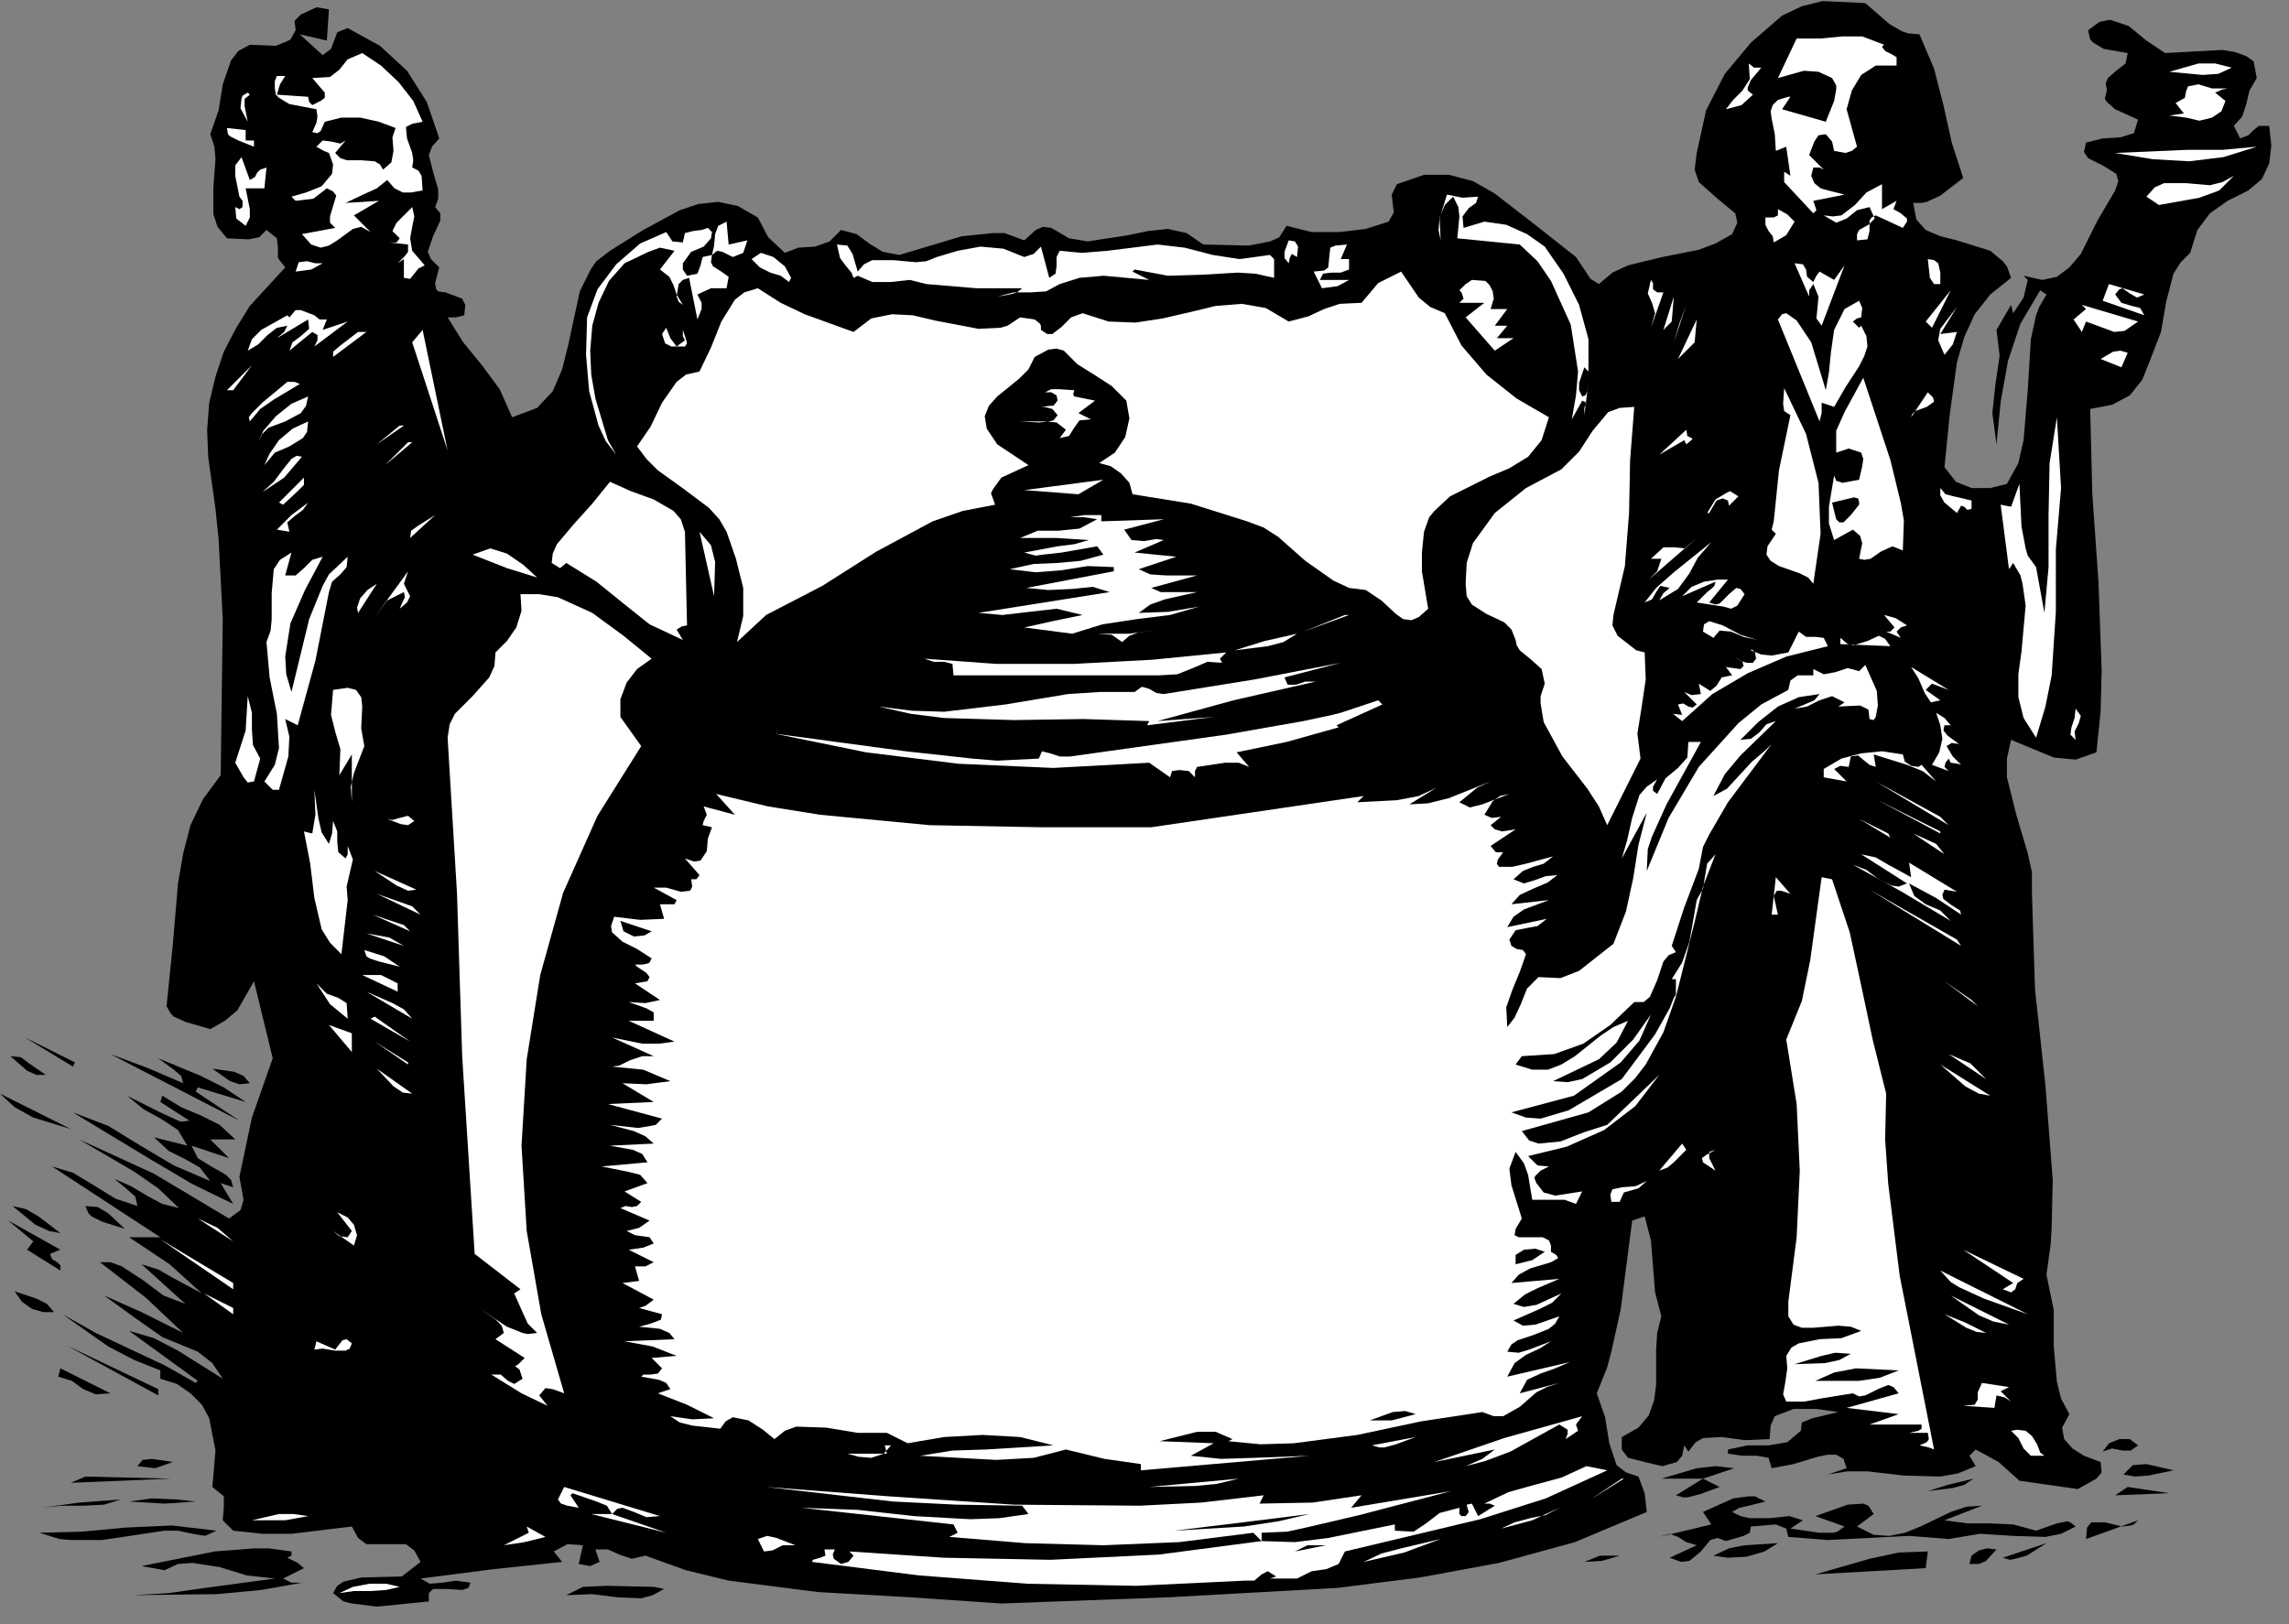 <?xml version="1.0" encoding="UTF-8" standalone="no"?>
<svg
   xmlns:dc="http://purl.org/dc/elements/1.1/"
   xmlns:cc="http://creativecommons.org/ns#"
   xmlns:rdf="http://www.w3.org/1999/02/22-rdf-syntax-ns#"
   xmlns:svg="http://www.w3.org/2000/svg"
   xmlns="http://www.w3.org/2000/svg"
   xmlns:sodipodi="http://sodipodi.sourceforge.net/DTD/sodipodi-0.dtd"
   xmlns:inkscape="http://www.inkscape.org/namespaces/inkscape"
   version="1.0"
   width="38.77mm"
   height="27.517mm"
   id="svg400"
   sodipodi:docname="CC001145.WMF">
  <rect width="100%" height="100%" fill="#808080" stroke="none"/>
  <sodipodi:namedview
     pagecolor="#ffffff"
     bordercolor="#666666"
     borderopacity="1"
     objecttolerance="10"
     gridtolerance="10"
     guidetolerance="10"
     inkscape:pageopacity="0"
     inkscape:pageshadow="2"
     inkscape:window-width="640"
     inkscape:window-height="480"
     id="namedview402" />
  <defs
     id="defs6">
    <clipPath
       clipPathUnits="userSpaceOnUse"
       id="clipWmfPath1">
      <path
         d="M 0,0 L 146.4,0 L 146.4,103.867 L 0,103.867 z"
         id="path2" />
    </clipPath>
    <pattern
       id="WMFhbasepattern"
       patternUnits="userSpaceOnUse"
       width="6"
       height="6"
       x="0"
       y="0" />
  </defs>
  <path
     style="fill:#000000;fill-rule:nonzero;fill-opacity:1;stroke:none;"
     clip-path="url(#clipWmfPath1)"
     d="  M 122.877,2.199   L 123.81,4.397   L 124.41,6.729   L 124.943,9.127   L 125.676,11.393   L 124.21,12.525   L 123.344,12.925   L 123.011,12.992   L 122.478,12.992   L 122.677,14.058   L 123.277,14.724   L 124.21,15.124   L 125.276,15.39   L 127.409,16.056   L 128.208,16.723   L 128.475,17.056   L 128.741,17.789   L 127.409,18.855   L 126.409,20.12   L 125.743,21.586   L 125.276,23.185   L 124.81,26.583   L 124.477,29.914   L 125.21,30.847   L 126.209,31.247   L 127.409,31.247   L 128.475,30.98   L 129.208,29.648   L 129.541,28.182   L 129.808,24.984   L 130.007,21.719   L 130.341,20.187   L 130.541,19.654   L 131.007,18.855   L 130.607,18.588   L 129.341,20.72   L 128.541,23.119   L 128.075,25.717   L 127.808,28.448   L 127.542,26.45   L 127.742,24.584   L 128.008,22.785   L 127.808,21.12   L 128.741,19.521   L 128.875,20.054   L 129.541,19.054   L 129.808,17.922   L 129.541,17.655   L 130.74,17.922   L 131.673,17.722   L 132.473,17.122   L 133.206,16.256   L 134.272,14.124   L 135.405,12.192   L 135.605,11.593   L 135.472,11.126   L 134.605,10.593   L 133.672,10.127   L 133.406,9.727   L 133.539,9.127   L 134.605,8.861   L 135.738,8.794   L 136.604,8.528   L 136.871,7.662   L 135.405,6.996   L 134.872,6.529   L 134.739,6.329   L 134.872,5.796   L 134.805,5.33   L 134.939,4.997   L 135.472,4.53   L 136.071,4.064   L 136.205,3.398   L 134.672,3.131   L 134.006,2.732   L 133.806,2.532   L 133.672,1.932   L 134.405,1.399   L 135.072,1.266   L 136.271,1.666   L 137.404,2.598   L 138.604,3.398   L 142.269,3.198   L 143.068,3.331   L 143.801,3.598   L 144.268,3.931   L 144.468,4.997   L 144.001,5.796   L 143.801,6.662   L 143.535,7.462   L 143.002,8.061   L 143.401,8.861   L 143.934,8.661   L 144.268,8.328   L 144.601,8.061   L 145.267,8.061   L 145.4,9.327   L 145.267,10.46   L 144.801,11.459   L 143.934,12.192   L 142.602,12.858   L 141.469,13.658   L 140.669,14.724   L 140.203,16.19   L 139.603,16.789   L 139.137,17.522   L 138.67,19.321   L 138.337,21.253   L 137.671,22.985   L 137.138,24.318   L 136.338,25.317   L 135.205,25.917   L 133.806,26.183   L 133.939,31.58   L 134.339,37.309   L 134.539,42.906   L 134.472,45.571   L 134.206,48.169   L 132.873,48.635   L 131.473,48.502   L 128.741,47.37   L 128.475,48.569   L 128.475,49.768   L 129.075,52.167   L 129.808,54.632   L 130.074,55.831   L 130.074,57.097   L 130.274,63.359   L 130.94,69.489   L 131.407,75.552   L 131.34,78.55   L 131.274,79.682   L 131.007,81.614   L 131.473,83.88   L 131.473,86.211   L 131.673,88.477   L 131.94,89.543   L 132.473,90.542   L 132.007,91.408   L 132.14,92.141   L 132.673,92.741   L 133.406,93.207   L 134.472,93.607   L 134.539,94.273   L 134.206,94.673   L 133.006,95.339   L 129.274,94.806   L 127.942,93.607   L 126.476,92.807   L 126.076,93.207   L 126.476,93.873   L 125.343,94.339   L 124.21,94.539   L 121.878,94.473   L 119.546,94.206   L 118.279,94.206   L 117.013,94.406   L 117.613,94.206   L 118.213,94.006   L 118.013,93.407   L 117.546,93.14   L 117.013,93.14   L 116.347,93.274   L 114.814,93.74   L 113.415,94.006   L 113.215,93.34   L 112.482,93.207   L 111.549,93.207   L 110.616,93.074   L 110.616,92.807   L 111.882,92.541   L 113.215,92.541   L 114.415,92.341   L 115.281,91.608   L 115.347,91.075   L 116.014,90.808   L 117.68,90.409   L 116.28,90.209   L 114.814,90.209   L 113.615,90.675   L 113.348,91.275   L 113.282,92.141   L 111.683,92.208   L 110.216,92.008   L 109.017,92.074   L 108.551,92.341   L 108.084,92.94   L 107.818,92.541   L 107.684,93.207   L 107.351,93.607   L 106.418,93.873   L 105.285,93.607   L 104.219,93.34   L 103.819,92.807   L 103.819,92.008   L 104.886,91.408   L 105.552,90.609   L 105.885,89.676   L 106.018,88.676   L 106.018,86.411   L 106.085,85.345   L 106.352,84.279   L 105.952,82.747   L 105.819,81.081   L 105.685,79.416   L 105.285,77.883   L 104.486,78.15   L 103.753,83.813   L 103.153,86.544   L 102.886,87.544   L 102.22,89.209   L 102.753,90.742   L 103.02,92.407   L 103.486,93.806   L 104.086,94.273   L 104.886,94.539   L 105.285,95.605   L 105.419,96.805   L 100.821,98.737   L 95.956,100.069   L 90.892,101.002   L 85.628,101.668   L 74.833,102.268   L 64.104,102.667   L 58.24,102.268   L 52.376,101.935   L 46.645,101.202   L 43.913,100.536   L 41.315,99.603   L 40.448,99.803   L 39.649,99.536   L 38.916,99.203   L 38.116,99.203   L 38.383,100.003   L 37.783,100.269   L 37.05,100.136   L 37.316,98.937   L 36.317,98.87   L 35.451,99.336   L 35.984,100.003   L 31.586,100.469   L 26.921,101.069   L 27.521,101.402   L 28.32,101.335   L 29.187,101.202   L 30.12,101.335   L 29.986,101.668   L 29.587,101.801   L 28.654,101.735   L 27.721,101.735   L 27.454,102.001   L 27.454,102.534   L 24.122,102.867   L 22.523,102.667   L 21.99,102.534   L 21.324,102.001   L 21.59,101.535   L 21.99,101.268   L 23.123,101.002   L 25.722,100.935   L 26.921,100.003   L 26.521,99.27   L 25.988,98.87   L 24.722,98.87   L 23.456,98.87   L 22.923,98.47   L 22.523,97.737   L 18.658,98.204   L 16.792,98.204   L 14.927,98.004   L 14.26,97.338   L 14.327,96.538   L 14.327,95.805   L 13.594,95.206   L 13.794,92.874   L 13.394,90.808   L 12.927,89.942   L 12.194,89.209   L 11.328,88.61   L 10.262,88.277   L 10.262,87.744   L 8.596,87.077   L 6.93,86.211   L 3.998,84.146   L 6.131,85.345   L 8.396,86.411   L 10.529,87.411   L 12.528,88.543   L 12.661,88.41   L 8.263,85.212   L 9.862,85.678   L 11.395,86.478   L 14.26,88.277   L 13.594,87.277   L 12.661,86.544   L 10.395,85.612   L 8.596,84.346   L 6.664,82.947   L 9.063,84.013   L 11.728,85.345   L 9.329,83.08   L 6.397,80.815   L 7.063,80.815   L 7.796,81.081   L 9.129,81.947   L 10.462,82.947   L 11.861,83.48   L 9.063,80.948   L 10.129,81.281   L 11.062,81.814   L 12.927,82.814   L 10.862,80.948   L 8.263,79.216   L 10.262,79.216   L 3.332,74.685   L 4.665,75.085   L 5.997,75.885   L 7.397,76.751   L 8.796,77.217   L 8.663,76.618   L 8.063,76.085   L 7.33,75.485   L 8.396,75.951   L 9.396,76.551   L 10.395,77.084   L 11.461,77.35   L 10.129,76.085   L 8.596,75.019   L 5.064,72.953   L 9.862,75.152   L 14.66,78.017   L 15.393,77.484   L 15.593,76.817   L 15.326,75.352   L 16.126,71.554   L 17.459,67.757   L 16.259,62.826   L 15.193,64.692   L 14.393,65.358   L 13.461,65.891   L 11.861,65.425   L 11.128,65.092   L 10.928,64.892   L 10.662,64.425   L 11.062,60.495   L 11.395,56.564   L 11.728,54.632   L 12.194,52.833   L 12.994,51.167   L 14.127,49.635   L 14.26,39.641   L 13.994,34.511   L 13.794,32.579   L 13.327,29.248   L 13.261,27.516   L 13.394,25.783   L 13.794,24.118   L 14.327,22.519   L 15.126,20.987   L 15.993,19.587   L 18.258,17.122   L 17.792,16.523   L 17.792,15.856   L 17.725,15.257   L 17.059,14.724   L 16.592,15.19   L 15.926,15.324   L 14.527,15.257   L 13.927,14.524   L 13.66,13.725   L 13.66,11.992   L 13.794,10.193   L 13.727,9.394   L 13.461,8.594   L 13.994,7.062   L 14.26,5.397   L 14.793,3.864   L 15.26,3.265   L 15.993,2.865   L 17.659,2.931   L 18.325,2.665   L 18.592,2.532   L 18.925,1.932   L 18.858,1.332   L 19.258,0.933   L 20.257,0.466   L 21.057,0.6   L 20.924,2.598   L 19.191,2.199   L 20.657,3.531   L 21.19,3.131   L 21.39,2.598   L 21.59,2.065   L 22.257,1.799   L 24.322,2.931   L 26.055,4.53   L 27.321,6.529   L 28.121,8.861   L 27.654,9.394   L 27.454,9.927   L 27.721,10.993   L 28.054,12.126   L 28.054,12.725   L 27.854,13.258   L 28.187,13.658   L 28.187,14.124   L 27.721,15.124   L 27.388,16.123   L 27.587,16.589   L 28.121,17.122   L 27.854,18.122   L 27.921,18.521   L 28.054,18.655   L 28.52,18.721   L 29.587,19.121   L 29.786,19.521   L 29.72,20.187   L 29.187,20.32   L 28.654,20.32   L 29.653,21.919   L 30.853,23.385   L 31.985,24.917   L 32.785,26.716   L 34.384,26.117   L 35.384,25.051   L 35.984,23.651   L 36.383,22.053   L 37.116,18.655   L 37.849,17.189   L 38.183,16.723   L 39.049,16.056   L 41.181,14.724   L 43.514,13.458   L 44.713,13.058   L 45.979,12.925   L 47.245,13.192   L 48.511,13.924   L 49.178,15.19   L 50.244,16.19   L 51.11,15.856   L 52.176,15.79   L 53.109,15.457   L 53.842,14.724   L 54.842,14.99   L 55.641,15.59   L 56.508,16.123   L 57.574,16.323   L 61.572,15.124   L 63.571,14.924   L 64.304,14.924   L 65.57,15.39   L 66.303,14.724   L 66.77,14.524   L 67.303,14.591   L 68.436,15.257   L 69.635,15.457   L 72.234,15.057   L 73.5,14.791   L 74.766,14.657   L 75.965,14.924   L 77.032,15.657   L 79.964,15.723   L 81.296,15.457   L 81.763,15.257   L 81.896,15.19   L 82.363,14.457   L 83.962,14.857   L 85.761,14.857   L 87.427,14.657   L 88.893,14.191   L 89.226,13.591   L 89.159,13.058   L 89.093,12.459   L 89.426,11.792   L 91.159,11.193   L 92.758,11.193   L 94.29,11.593   L 95.69,12.392   L 98.355,14.457   L 100.887,16.456   L 101.554,17.455   L 101.82,17.855   L 102.353,18.188   L 103.22,17.455   L 104.219,16.989   L 106.418,16.456   L 108.751,15.99   L 109.817,15.59   L 110.883,14.99   L 111.216,14.258   L 111.083,13.658   L 109.95,12.725   L 108.751,11.659   L 108.484,10.86   L 108.617,9.794   L 109.217,7.062   L 110.416,4.73   L 112.082,2.732   L 114.081,0.999   L 115.347,0.4   L 116.68,0.067   L 119.412,0.2   L 120.945,1.532   L 121.745,1.999   L 122.144,2.132   L 122.877,2.199  z "
     id="path8" />
  <path
     style="fill:#ffffff;fill-rule:nonzero;fill-opacity:1;stroke:none;"
     clip-path="url(#clipWmfPath1)"
     d="  M 120.478,2.998   L 120.678,3.265   L 121.078,3.464   L 121.411,3.664   L 121.411,4.197   L 120.079,4.197   L 119.146,4.797   L 118.546,5.796   L 118.213,6.996   L 118.879,9.394   L 118.546,9.66   L 118.146,9.794   L 117.413,9.66   L 117.28,9.061   L 116.88,8.594   L 116.414,8.661   L 116.147,9.061   L 115.814,9.927   L 116.747,10.86   L 116.48,10.726   L 116.081,10.726   L 115.947,11.259   L 116.147,11.726   L 116.547,12.059   L 117.013,12.192   L 118.08,12.459   L 116.081,12.858   L 116.214,13.258   L 116.28,13.458   L 116.081,13.658   L 114.215,11.659   L 114.215,10.993   L 114.615,11.259   L 114.348,9.394   L 113.682,9.66   L 113.615,8.594   L 113.415,7.595   L 113.348,7.129   L 113.482,6.729   L 113.815,6.396   L 114.481,6.196   L 114.615,6.196   L 114.081,6.996   L 116.88,7.795   L 117.413,6.463   L 117.546,5.73   L 117.546,5.463   L 117.28,4.997   L 116.414,4.597   L 115.481,4.53   L 113.815,4.997   L 115.014,2.465   L 116.547,2.465   L 117.946,2.332   L 119.212,2.332   L 120.612,2.865   L 120.478,2.998  z "
     id="path10" />
  <path
     style="fill:#ffffff;fill-rule:nonzero;fill-opacity:1;stroke:none;"
     clip-path="url(#clipWmfPath1)"
     d="  M 27.054,7.795   L 26.388,7.928   L 25.988,8.128   L 26.055,8.861   L 26.388,9.794   L 26.455,10.26   L 26.388,10.726   L 26.788,10.926   L 26.988,11.259   L 27.054,12.192   L 26.321,12.325   L 25.788,12.325   L 25.255,12.059   L 24.789,11.526   L 24.122,12.059   L 23.389,12.392   L 22.123,12.992   L 24.256,12.858   L 22.656,13.791   L 23.723,14.857   L 23.123,14.524   L 22.59,14.657   L 21.59,15.39   L 21.057,15.723   L 20.524,15.856   L 19.924,15.657   L 19.325,14.99   L 21.457,14.591   L 21.124,14.258   L 21.124,13.858   L 21.324,13.192   L 21.524,12.525   L 21.324,12.259   L 20.924,12.059   L 20.058,12.725   L 18.925,12.858   L 18.658,12.592   L 19.591,12.325   L 20.591,11.926   L 21.257,11.126   L 21.324,10.527   L 21.057,9.794   L 20.724,9.66   L 20.257,9.394   L 20.657,8.994   L 21.19,9.061   L 21.79,9.194   L 22.123,8.994   L 21.457,9.794   L 21.79,10.127   L 22.19,10.26   L 23.123,10.26   L 23.989,10.327   L 24.322,10.527   L 24.522,10.86   L 25.055,10.393   L 25.189,9.66   L 25.122,8.794   L 25.322,8.195   L 24.256,7.795   L 23.056,7.529   L 21.857,7.529   L 20.791,7.795   L 20.524,8.395   L 20.324,8.528   L 19.991,8.461   L 20.257,7.862   L 20.324,7.462   L 20.257,6.996   L 18.525,6.662   L 17.859,6.263   L 17.659,6.063   L 17.592,5.663   L 17.592,5.197   L 17.725,4.864   L 18.258,4.864   L 17.925,5.397   L 17.725,6.063   L 19.724,6.196   L 19.791,6.529   L 19.991,6.729   L 20.524,6.463   L 20.791,6.263   L 20.791,5.93   L 19.991,4.997   L 21.124,4.93   L 21.723,4.464   L 22.257,3.798   L 23.189,3.398   L 24.389,4.197   L 25.522,5.263   L 26.455,6.463   L 27.054,7.795  z "
     id="path12" />
  <path
     style="fill:#ffffff;fill-rule:nonzero;fill-opacity:1;stroke:none;"
     clip-path="url(#clipWmfPath1)"
     d="  M 112.749,4.331   L 112.082,5.13   L 111.882,5.596   L 111.882,5.796   L 112.216,6.063   L 111.483,6.729   L 110.483,6.996   L 110.95,6.396   L 111.549,5.796   L 112.016,5.063   L 111.949,4.064   L 112.282,4.331   L 112.749,4.331  z "
     id="path14" />
  <path
     style="fill:#ffffff;fill-rule:nonzero;fill-opacity:1;stroke:none;"
     clip-path="url(#clipWmfPath1)"
     d="  M 142.868,4.331   L 142.002,4.73   L 141.002,4.797   L 138.87,4.597   L 140.736,4.064   L 141.802,4.064   L 142.868,4.331  z "
     id="path16" />
  <path
     style="fill:#ffffff;fill-rule:nonzero;fill-opacity:1;stroke:none;"
     clip-path="url(#clipWmfPath1)"
     d="  M 142.602,5.663   L 142.269,5.73   L 141.802,5.93   L 142.468,6.463   L 142.202,7.129   L 141.602,7.529   L 140.803,7.728   L 139.936,7.529   L 138.87,7.395   L 139.803,7.262   L 139.27,6.596   L 139.87,6.263   L 139.936,5.863   L 140.07,5.53   L 140.736,5.397   L 141.602,5.663   L 142.602,5.663  z "
     id="path18" />
  <path
     style="fill:#ffffff;fill-rule:nonzero;fill-opacity:1;stroke:none;"
     clip-path="url(#clipWmfPath1)"
     d="  M 15.993,6.063   L 15.66,6.329   L 15.66,6.796   L 15.859,7.795   L 15.393,6.929   L 15.46,6.329   L 15.526,6.129   L 15.859,5.93   L 15.993,6.063  z "
     id="path20" />
  <path
     style="fill:#ffffff;fill-rule:nonzero;fill-opacity:1;stroke:none;"
     clip-path="url(#clipWmfPath1)"
     d="  M 15.726,8.994   L 16.259,8.994   L 16.259,9.394   L 15.26,8.994   L 14.727,8.728   L 14.593,8.594   L 14.527,8.195   L 15.726,8.328   L 15.726,8.994  z "
     id="path22" />
  <path
     style="fill:#ffffff;fill-rule:nonzero;fill-opacity:1;stroke:none;"
     clip-path="url(#clipWmfPath1)"
     d="  M 144.468,9.394   L 142.335,10.06   L 140.136,10.327   L 137.804,10.193   L 135.405,9.794   L 140.003,9.594   L 142.269,9.594   L 144.468,9.394  z "
     id="path24" />
  <path
     style="fill:#ffffff;fill-rule:nonzero;fill-opacity:1;stroke:none;"
     clip-path="url(#clipWmfPath1)"
     d="  M 15.993,11.526   L 16.326,11.326   L 16.459,11.06   L 16.659,10.86   L 17.059,10.726   L 16.926,12.059   L 15.726,12.059   L 15.993,13.391   L 15.993,13.924   L 15.726,14.457   L 15.126,13.991   L 15.06,13.258   L 15.326,13.391   L 15.526,13.258   L 15.526,12.858   L 15.326,12.592   L 15.06,11.259   L 15.06,10.593   L 15.46,10.06   L 15.993,11.526  z "
     id="path26" />
  <path
     style="fill:#ffffff;fill-rule:nonzero;fill-opacity:1;stroke:none;"
     clip-path="url(#clipWmfPath1)"
     d="  M 138.204,13.125   L 137.404,12.592   L 137.937,11.992   L 138.537,11.726   L 139.936,11.726   L 141.469,11.859   L 142.269,11.659   L 143.002,11.259   L 142.069,12.192   L 140.803,12.659   L 138.204,13.125  z "
     id="path28" />
  <path
     style="fill:#ffffff;fill-rule:nonzero;fill-opacity:1;stroke:none;"
     clip-path="url(#clipWmfPath1)"
     d="  M 121.411,12.858   L 121.212,13.391   L 121.678,13.658   L 122.078,13.991   L 122.078,14.191   L 121.811,14.591   L 120.079,13.791   L 119.812,13.924   L 119.679,14.124   L 119.679,14.791   L 119.546,15.324   L 118.879,15.39   L 118.879,14.99   L 119.013,14.724   L 119.612,14.391   L 120.012,13.991   L 119.679,13.258   L 118.879,13.458   L 118.213,13.991   L 117.546,14.258   L 116.747,13.791   L 117.347,13.858   L 117.88,13.791   L 118.746,13.125   L 119.479,12.325   L 120.478,11.792   L 120.478,13.391   L 121.411,12.858  z "
     id="path30" />
  <path
     style="fill:#ffffff;fill-rule:nonzero;fill-opacity:1;stroke:none;"
     clip-path="url(#clipWmfPath1)"
     d="  M 94.624,12.592   L 94.49,12.992   L 94.024,13.325   L 93.624,13.858   L 93.691,14.591   L 95.023,14.191   L 96.423,14.391   L 97.756,14.99   L 98.888,15.79   L 100.088,17.522   L 101.087,19.521   L 101.687,21.719   L 101.687,23.785   L 101.421,23.518   L 101.087,24.518   L 101.087,24.984   L 101.287,25.384   L 101.487,25.317   L 101.62,25.051   L 101.687,24.451   L 101.421,26.583   L 101.421,26.117   L 101.554,25.783   L 101.287,25.65   L 100.621,26.849   L 100.887,25.317   L 101.021,23.785   L 100.554,20.787   L 99.288,17.988   L 98.422,16.723   L 97.289,15.657   L 93.291,15.257   L 93.424,13.858   L 93.358,13.258   L 93.024,12.592   L 92.491,13.125   L 92.158,13.924   L 92.091,14.724   L 92.225,15.39   L 92.158,13.991   L 92.625,12.459   L 93.624,12.659   L 94.624,12.592  z "
     id="path32" />
  <path
     style="fill:#ffffff;fill-rule:nonzero;fill-opacity:1;stroke:none;"
     clip-path="url(#clipWmfPath1)"
     d="  M 26.388,16.056   L 27.188,16.989   L 26.788,17.189   L 26.521,17.522   L 26.255,17.855   L 25.855,17.789   L 25.855,16.589   L 25.455,16.856   L 25.922,16.389   L 26.121,16.123   L 26.121,15.657   L 24.922,15.523   L 24.722,15.523   L 24.989,15.523   L 25.388,15.523   L 25.588,15.257   L 25.122,14.791   L 25.388,14.258   L 26.388,13.258   L 26.521,13.858   L 26.388,14.524   L 26.255,15.257   L 26.388,16.056  z "
     id="path34" />
  <path
     style="fill:#ffffff;fill-rule:nonzero;fill-opacity:1;stroke:none;"
     clip-path="url(#clipWmfPath1)"
     d="  M 114.881,14.191   L 114.348,15.057   L 113.548,15.523   L 113.482,15.124   L 113.215,14.791   L 113.015,14.391   L 113.015,13.924   L 113.548,13.924   L 113.815,13.791   L 113.815,13.391   L 114.415,13.725   L 114.881,14.191  z "
     id="path36" />
  <path
     style="fill:#ffffff;fill-rule:nonzero;fill-opacity:1;stroke:none;"
     clip-path="url(#clipWmfPath1)"
     d="  M 46.645,15.657   L 47.845,15.39   L 47.578,16.19   L 46.912,16.456   L 46.246,16.123   L 45.912,16.056   L 45.579,16.323   L 45.513,16.789   L 45.646,17.056   L 46.179,17.389   L 46.645,17.722   L 46.512,18.455   L 45.513,18.455   L 44.646,18.855   L 44.913,19.388   L 44.913,19.787   L 44.646,20.454   L 44.113,17.789   L 43.713,17.922   L 43.447,18.188   L 43.314,18.988   L 43.447,19.321   L 43.713,19.521   L 43.314,18.855   L 43.114,18.255   L 42.847,17.722   L 42.247,17.256   L 43.18,16.056   L 42.247,15.856   L 41.514,16.123   L 39.982,16.856   L 38.982,17.988   L 38.316,19.388   L 37.916,20.853   L 37.783,22.452   L 37.849,23.985   L 38.116,25.517   L 38.916,28.182   L 39.449,29.115   L 38.782,28.249   L 38.316,27.249   L 37.716,25.051   L 37.516,22.719   L 37.583,20.32   L 38.249,18.521   L 39.449,16.922   L 40.981,15.59   L 42.647,14.857   L 43.047,15.457   L 43.713,15.523   L 43.847,14.924   L 44.38,14.791   L 44.913,14.724   L 45.313,14.591   L 45.579,14.857   L 45.513,15.257   L 45.046,15.79   L 44.247,16.123   L 43.713,16.856   L 43.713,17.256   L 43.98,17.655   L 44.646,17.522   L 44.846,16.989   L 44.98,16.456   L 45.579,16.323   L 45.713,15.723   L 45.779,14.99   L 45.979,14.457   L 46.512,14.191   L 46.645,15.657  z "
     id="path38" />
  <path
     style="fill:#ffffff;fill-rule:nonzero;fill-opacity:1;stroke:none;"
     clip-path="url(#clipWmfPath1)"
     d="  M 83.029,16.456   L 82.696,16.256   L 82.562,16.523   L 82.496,16.856   L 82.229,16.523   L 82.229,16.123   L 82.496,15.39   L 82.896,15.457   L 83.096,15.79   L 83.029,16.456  z "
     id="path40" />
  <path
     style="fill:#ffffff;fill-rule:nonzero;fill-opacity:1;stroke:none;"
     clip-path="url(#clipWmfPath1)"
     d="  M 54.908,17.389   L 55.308,16.922   L 55.841,16.656   L 57.174,16.656   L 58.64,16.789   L 59.306,16.723   L 59.973,16.456   L 61.305,16.056   L 62.771,15.79   L 64.237,15.923   L 65.57,16.456   L 66.17,16.256   L 66.636,15.79   L 67.169,17.789   L 67.569,17.522   L 67.636,17.056   L 67.636,16.456   L 67.836,16.056   L 69.235,16.19   L 70.901,16.056   L 74.1,15.657   L 75.832,15.856   L 77.631,16.323   L 79.364,16.589   L 81.296,16.323   L 81.563,16.589   L 81.563,16.922   L 81.563,17.789   L 80.363,17.522   L 79.231,17.455   L 76.965,17.589   L 74.766,17.655   L 72.634,17.256   L 72.5,17.389   L 73.567,17.922   L 70.635,17.655   L 69.102,17.789   L 67.836,18.188   L 66.97,18.655   L 65.97,18.721   L 64.904,18.721   L 63.838,18.988   L 64.637,18.855   L 65.104,18.721   L 65.437,18.455   L 62.505,18.455   L 59.306,18.188   L 58.24,17.922   L 57.041,18.055   L 55.841,18.055   L 54.908,17.655   L 54.642,17.789   L 54.509,17.455   L 54.175,17.056   L 53.776,16.523   L 53.576,15.657   L 54.242,15.723   L 54.575,16.256   L 54.908,17.389  z "
     id="path42" />
  <path
     style="fill:#ffffff;fill-rule:nonzero;fill-opacity:1;stroke:none;"
     clip-path="url(#clipWmfPath1)"
     d="  M 85.828,16.589   L 86.361,16.589   L 86.361,17.256   L 85.828,17.455   L 85.228,17.455   L 84.695,17.522   L 84.495,17.922   L 86.361,17.922   L 85.628,18.322   L 84.628,18.455   L 84.095,17.389   L 84.761,17.322   L 85.028,17.122   L 85.095,16.456   L 85.161,15.856   L 85.494,15.723   L 86.227,15.657   L 85.828,16.589  z "
     id="path44" />
  <path
     style="fill:#ffffff;fill-rule:nonzero;fill-opacity:1;stroke:none;"
     clip-path="url(#clipWmfPath1)"
     d="  M 50.644,17.789   L 50.51,18.055   L 49.977,17.655   L 49.311,17.455   L 48.645,17.122   L 48.111,16.589   L 48.711,16.19   L 49.511,16.456   L 50.244,17.056   L 50.644,17.789  z "
     id="path46" />
  <path
     style="fill:#ffffff;fill-rule:nonzero;fill-opacity:1;stroke:none;"
     clip-path="url(#clipWmfPath1)"
     d="  M 20.657,16.856   L 19.924,17.256   L 18.925,17.389   L 19.125,16.789   L 19.658,16.723   L 20.191,16.856   L 20.657,16.856  z "
     id="path48" />
  <path
     style="fill:#ffffff;fill-rule:nonzero;fill-opacity:1;stroke:none;"
     clip-path="url(#clipWmfPath1)"
     d="  M 124.21,18.188   L 123.81,18.188   L 123.544,17.789   L 123.41,16.589   L 123.81,16.656   L 124.077,16.856   L 124.21,17.455   L 124.21,18.188  z "
     id="path50" />
  <path
     style="fill:#ffffff;fill-rule:nonzero;fill-opacity:1;stroke:none;"
     clip-path="url(#clipWmfPath1)"
     d="  M 116.081,18.055   L 116.28,17.655   L 116.48,17.389   L 117.413,17.922   L 118.08,16.989   L 116.614,20.853   L 116.28,20.387   L 116.347,19.721   L 116.414,18.988   L 116.081,18.188   L 115.814,18.588   L 115.814,18.988   L 114.881,16.856   L 115.414,16.922   L 115.614,17.256   L 115.681,17.722   L 116.081,18.055  z "
     id="path52" />
  <path
     style="fill:#ffffff;fill-rule:nonzero;fill-opacity:1;stroke:none;"
     clip-path="url(#clipWmfPath1)"
     d="  M 134.339,16.989   L 136.738,17.789   L 134.339,16.989  z "
     id="path54" />
  <path
     style="fill:#ffffff;fill-rule:nonzero;fill-opacity:1;stroke:none;"
     clip-path="url(#clipWmfPath1)"
     d="  M 92.491,20.054   L 93.557,22.119   L 95.157,23.985   L 97.089,25.517   L 99.155,26.716   L 98.688,28.182   L 97.822,29.248   L 96.623,29.981   L 95.357,30.514   L 92.824,31.78   L 91.825,32.712   L 91.492,33.112   L 91.159,34.045   L 91.025,35.377   L 91.025,36.577   L 91.425,38.975   L 90.825,39.508   L 90.359,39.708   L 89.826,39.641   L 89.359,39.308   L 88.426,38.442   L 87.427,37.776   L 86.361,37.643   L 85.361,37.176   L 83.562,35.91   L 81.829,34.378   L 80.897,33.778   L 79.83,33.379   L 76.232,32.246   L 72.5,31.646   L 72.3,30.914   L 71.767,30.314   L 71.101,29.848   L 70.368,29.648   L 71.368,28.981   L 72.034,27.982   L 72.3,26.783   L 72.101,25.65   L 71.168,24.717   L 70.035,23.985   L 68.969,23.318   L 68.102,22.452   L 67.636,22.319   L 67.103,22.386   L 66.237,22.852   L 65.837,23.651   L 65.237,24.251   L 63.838,25.384   L 63.305,25.983   L 63.038,26.65   L 63.171,27.449   L 63.838,28.448   L 65.837,29.781   L 64.104,30.58   L 63.571,31.313   L 63.438,31.58   L 63.704,32.313   L 61.639,32.712   L 59.706,33.379   L 56.108,35.311   L 52.643,37.509   L 49.044,39.375   L 47.179,41.107   L 47.578,39.441   L 47.578,37.643   L 47.112,35.777   L 46.512,34.045   L 46.046,33.245   L 45.379,32.512   L 43.78,31.313   L 42.114,30.114   L 41.381,29.381   L 40.781,28.582   L 41.648,27.316   L 42.381,25.783   L 43.314,24.451   L 43.913,23.985   L 44.78,23.785   L 45.513,22.252   L 46.179,20.587   L 47.045,19.188   L 47.645,18.721   L 48.511,18.455   L 49.977,19.388   L 51.51,20.12   L 54.642,21.253   L 55.775,20.387   L 57.107,20.12   L 58.44,20.187   L 59.839,20.52   L 62.638,21.053   L 64.038,20.987   L 64.504,20.853   L 65.304,20.32   L 66.237,20.454   L 66.57,20.72   L 66.636,20.853   L 66.636,21.12   L 67.036,21.386   L 67.369,21.386   L 67.969,20.92   L 68.569,20.32   L 69.302,20.054   L 70.968,20.587   L 72.7,20.653   L 74.433,20.387   L 76.165,19.987   L 77.831,19.587   L 79.497,19.454   L 81.03,19.721   L 82.496,20.587   L 83.762,20.254   L 84.761,19.787   L 85.761,19.454   L 87.16,19.388   L 88.227,18.122   L 89.693,17.389   L 90.825,19.054   L 91.558,19.654   L 92.491,20.054  z "
     id="path56" />
  <path
     style="fill:#ffffff;fill-rule:nonzero;fill-opacity:1;stroke:none;"
     clip-path="url(#clipWmfPath1)"
     d="  M 95.423,19.787   L 96.489,19.787   L 95.69,20.853   L 96.489,20.853   L 95.823,21.653   L 96.889,21.653   L 95.69,22.452   L 93.824,20.32   L 95.023,19.388   L 93.424,19.388   L 93.691,19.121   L 93.557,18.721   L 93.424,18.588   L 93.824,18.188   L 94.224,17.922   L 95.09,17.988   L 95.357,18.255   L 95.557,18.655   L 95.623,19.121   L 95.423,19.787  z "
     id="path58" />
  <path
     style="fill:#ffffff;fill-rule:nonzero;fill-opacity:1;stroke:none;"
     clip-path="url(#clipWmfPath1)"
     d="  M 106.085,18.721   L 106.485,18.721   L 105.685,20.987   L 105.952,20.054   L 105.752,19.388   L 105.485,18.788   L 105.685,17.922   L 105.819,18.122   L 105.819,18.322   L 105.819,18.521   L 106.085,18.721  z "
     id="path60" />
  <path
     style="fill:#ffffff;fill-rule:nonzero;fill-opacity:1;stroke:none;"
     clip-path="url(#clipWmfPath1)"
     d="  M 137.271,18.855   L 136.804,19.054   L 136.338,18.788   L 135.871,18.455   L 135.672,18.521   L 135.405,18.855   L 135.805,19.388   L 136.471,19.587   L 137.004,19.721   L 137.271,20.187   L 134.605,19.254   L 135.005,18.188   L 137.271,18.855  z "
     id="path62" />
  <path
     style="fill:#ffffff;fill-rule:nonzero;fill-opacity:1;stroke:none;"
     clip-path="url(#clipWmfPath1)"
     d="  M 123.277,20.587   L 124.876,18.588   L 123.677,20.987   L 123.277,20.587  z "
     id="path64" />
  <path
     style="fill:#ffffff;fill-rule:nonzero;fill-opacity:1;stroke:none;"
     clip-path="url(#clipWmfPath1)"
     d="  M 106.485,21.12   L 107.151,18.988   L 107.018,20.587   L 106.485,21.12  z "
     id="path66" />
  <path
     style="fill:#ffffff;fill-rule:nonzero;fill-opacity:1;stroke:none;"
     clip-path="url(#clipWmfPath1)"
     d="  M 119.146,20.32   L 118.879,20.387   L 118.613,20.587   L 119.013,20.987   L 119.146,20.853   L 119.479,21.52   L 119.546,22.186   L 119.346,22.785   L 119.013,23.452   L 118.146,24.784   L 117.413,26.05   L 116.614,25.783   L 116.614,26.45   L 116.48,26.983   L 113.815,20.454   L 114.081,20.12   L 114.348,20.054   L 115.014,20.52   L 115.947,21.919   L 116.88,24.984   L 117.08,23.851   L 117.213,22.519   L 117.413,21.12   L 118.08,19.787   L 119.013,19.254   L 119.212,19.721   L 119.146,20.32  z "
     id="path68" />
  <path
     style="fill:#ffffff;fill-rule:nonzero;fill-opacity:1;stroke:none;"
     clip-path="url(#clipWmfPath1)"
     d="  M 107.151,21.919   L 107.484,20.787   L 107.951,19.521   L 107.151,21.919  z "
     id="path70" />
  <path
     style="fill:#ffffff;fill-rule:nonzero;fill-opacity:1;stroke:none;"
     clip-path="url(#clipWmfPath1)"
     d="  M 136.871,20.587   L 136.005,21.186   L 135.338,21.253   L 133.539,20.587   L 133.273,21.253   L 132.74,20.454   L 133.539,19.787   L 133.273,19.521   L 136.871,20.587  z "
     id="path72" />
  <path
     style="fill:#ffffff;fill-rule:nonzero;fill-opacity:1;stroke:none;"
     clip-path="url(#clipWmfPath1)"
     d="  M 20.924,20.454   L 20.657,21.12   L 22.257,20.587   L 20.124,22.186   L 20.324,21.786   L 20.324,21.453   L 19.991,21.253   L 18.525,22.452   L 18.725,21.919   L 19.258,21.52   L 19.791,21.053   L 19.724,20.454   L 17.725,21.653   L 18.192,21.253   L 18.392,20.853   L 17.725,20.987   L 17.126,21.453   L 16.526,22.053   L 15.859,22.452   L 16.126,21.719   L 16.726,21.12   L 18.392,20.187   L 18.525,20.32   L 18.925,19.854   L 19.258,19.854   L 20.124,20.187   L 20.457,20.454   L 20.924,20.454  z "
     id="path74" />
  <path
     style="fill:#ffffff;fill-rule:nonzero;fill-opacity:1;stroke:none;"
     clip-path="url(#clipWmfPath1)"
     d="  M 125.276,21.253   L 125.01,22.053   L 124.477,22.719   L 124.077,21.786   L 124.21,21.053   L 125.276,19.654   L 124.21,21.386   L 125.276,21.253  z "
     id="path76" />
  <path
     style="fill:#ffffff;fill-rule:nonzero;fill-opacity:1;stroke:none;"
     clip-path="url(#clipWmfPath1)"
     d="  M 107.418,22.985   L 108.617,20.454   L 108.484,21.919   L 107.418,22.985  z "
     id="path78" />
  <path
     style="fill:#ffffff;fill-rule:nonzero;fill-opacity:1;stroke:none;"
     clip-path="url(#clipWmfPath1)"
     d="  M 43.314,22.186   L 43.847,21.786   L 43.713,21.52   L 43.713,21.12   L 43.913,21.719   L 43.98,21.986   L 43.847,22.186   L 42.98,22.186   L 42.581,21.986   L 42.381,21.386   L 42.647,20.987   L 42.914,21.653   L 43.314,22.186  z "
     id="path80" />
  <path
     style="fill:#ffffff;fill-rule:nonzero;fill-opacity:1;stroke:none;"
     clip-path="url(#clipWmfPath1)"
     d="  M 26.388,21.919   L 27.054,21.12   L 28.654,28.848   L 26.388,21.919  z "
     id="path82" />
  <path
     style="fill:#ffffff;fill-rule:nonzero;fill-opacity:1;stroke:none;"
     clip-path="url(#clipWmfPath1)"
     d="  M 21.324,22.852   L 21.324,22.519   L 21.79,22.119   L 22.923,21.253   L 23.456,21.253   L 21.324,22.852  z "
     id="path84" />
  <path
     style="fill:#ffffff;fill-rule:nonzero;fill-opacity:1;stroke:none;"
     clip-path="url(#clipWmfPath1)"
     d="  M 135.805,23.518   L 134.472,22.985   L 135.272,22.519   L 135.738,22.452   L 136.205,22.586   L 135.805,23.518  z "
     id="path86" />
  <path
     style="fill:#ffffff;fill-rule:nonzero;fill-opacity:1;stroke:none;"
     clip-path="url(#clipWmfPath1)"
     d="  M 14.527,24.984   L 16.126,23.385   L 14.927,24.984   L 14.527,24.984  z "
     id="path88" />
  <path
     style="fill:#ffffff;fill-rule:nonzero;fill-opacity:1;stroke:none;"
     clip-path="url(#clipWmfPath1)"
     d="  M 121.811,35.244   L 121.145,34.978   L 120.412,35.311   L 119.746,35.777   L 119.346,35.844   L 119.013,35.777   L 119.212,34.778   L 119.079,34.311   L 118.613,33.912   L 117.413,34.578   L 117.08,33.512   L 117.08,32.446   L 117.413,30.447   L 117.546,30.78   L 117.946,30.914   L 119.013,30.714   L 119.212,29.848   L 119.279,29.381   L 119.146,28.981   L 118.346,28.715   L 117.546,28.981   L 117.546,27.582   L 118.08,26.383   L 119.279,24.184   L 121.012,29.448   L 121.678,32.179   L 121.878,33.312   L 121.811,35.244  z "
     id="path90" />
  <path
     style="fill:#ffffff;fill-rule:nonzero;fill-opacity:1;stroke:none;"
     clip-path="url(#clipWmfPath1)"
     d="  M 19.191,24.584   L 17.525,25.584   L 16.659,26.183   L 15.993,26.983   L 15.926,26.716   L 16.126,26.45   L 16.792,25.783   L 18.392,24.451   L 18.858,24.451   L 19.191,24.584  z "
     id="path92" />
  <path
     style="fill:#ffffff;fill-rule:nonzero;fill-opacity:1;stroke:none;"
     clip-path="url(#clipWmfPath1)"
     d="  M 16.526,24.584   L 14.927,26.45   L 16.526,24.584  z "
     id="path94" />
  <path
     style="fill:#ffffff;fill-rule:nonzero;fill-opacity:1;stroke:none;"
     clip-path="url(#clipWmfPath1)"
     d="  M 68.769,24.984   L 68.702,25.25   L 68.769,25.384   L 70.101,25.65   L 69.035,26.45   L 69.835,26.849   L 69.102,26.916   L 68.769,27.382   L 68.436,27.915   L 67.836,28.049   L 68.236,27.516   L 67.636,27.049   L 66.903,26.983   L 65.304,26.983   L 66.503,27.049   L 67.169,26.983   L 67.436,26.916   L 67.703,26.583   L 67.369,26.183   L 66.836,26.05   L 65.703,26.05   L 66.636,26.05   L 67.236,25.983   L 67.436,25.983   L 67.703,25.65   L 67.636,25.317   L 67.303,25.117   L 66.903,25.117   L 67.303,24.917   L 67.769,24.917   L 68.769,24.984  z "
     id="path96" />
  <path
     style="fill:#ffffff;fill-rule:nonzero;fill-opacity:1;stroke:none;"
     clip-path="url(#clipWmfPath1)"
     d="  M 116.081,37.376   L 115.747,36.976   L 115.214,36.71   L 113.882,36.243   L 113.348,35.91   L 113.082,35.511   L 113.148,34.978   L 113.682,34.178   L 113.415,33.912   L 113.548,33.379   L 113.882,30.114   L 114.615,26.583   L 114.215,26.316   L 114.148,25.85   L 114.215,24.851   L 115.614,27.782   L 116.414,30.914   L 116.547,34.178   L 116.081,37.376  z "
     id="path98" />
  <path
     style="fill:#ffffff;fill-rule:nonzero;fill-opacity:1;stroke:none;"
     clip-path="url(#clipWmfPath1)"
     d="  M 122.344,26.716   L 123.41,25.117   L 123.744,25.45   L 123.81,25.717   L 123.344,26.05   L 122.611,26.316   L 122.411,26.516   L 122.344,26.716  z "
     id="path100" />
  <path
     style="fill:#ffffff;fill-rule:nonzero;fill-opacity:1;stroke:none;"
     clip-path="url(#clipWmfPath1)"
     d="  M 16.526,28.315   L 16.859,27.582   L 17.659,26.65   L 18.658,25.85   L 19.724,25.384   L 19.591,25.983   L 19.258,26.45   L 18.258,26.983   L 17.192,27.382   L 16.792,27.782   L 16.526,28.315  z "
     id="path102" />
  <path
     style="fill:#ffffff;fill-rule:nonzero;fill-opacity:1;stroke:none;"
     clip-path="url(#clipWmfPath1)"
     d="  M 104.619,26.05   L 104.353,29.448   L 104.286,32.846   L 104.019,36.243   L 103.286,39.375   L 103.22,40.041   L 103.553,40.707   L 104.752,41.64   L 105.285,41.773   L 105.352,43.505   L 105.085,45.304   L 104.819,46.97   L 105.019,48.569   L 102.886,52.833   L 102.353,51.634   L 101.62,50.501   L 100.021,48.436   L 98.822,46.237   L 98.622,45.038   L 98.622,44.571   L 98.888,43.772   L 98.688,42.839   L 98.022,42.24   L 97.289,41.64   L 97.089,41.307   L 97.023,40.974   L 96.756,40.307   L 96.29,39.841   L 95.157,39.308   L 94.224,38.709   L 93.891,38.176   L 93.824,37.376   L 93.891,36.044   L 94.29,34.778   L 95.69,32.846   L 97.689,31.247   L 99.955,30.047   L 101.087,28.915   L 101.954,27.582   L 102.953,26.383   L 103.686,26.117   L 104.619,26.05  z "
     id="path104" />
  <path
     style="fill:#ffffff;fill-rule:nonzero;fill-opacity:1;stroke:none;"
     clip-path="url(#clipWmfPath1)"
     d="  M 131.94,31.247   L 131.607,35.177   L 131.607,39.175   L 131.34,43.239   L 130.94,45.238   L 130.341,47.236   L 129.541,45.971   L 129.208,44.638   L 129.208,43.172   L 129.408,41.707   L 129.674,38.775   L 129.474,37.376   L 129.341,36.843   L 128.875,36.044   L 128.608,36.443   L 128.075,32.313   L 128.741,32.446   L 129.274,30.98   L 129.408,33.712   L 129.674,35.111   L 129.808,35.577   L 130.341,36.31   L 130.874,39.241   L 131.14,36.31   L 131.14,32.979   L 131.207,29.648   L 131.673,26.716   L 131.94,31.247  z "
     id="path106" />
  <path
     style="fill:#ffffff;fill-rule:nonzero;fill-opacity:1;stroke:none;"
     clip-path="url(#clipWmfPath1)"
     d="  M 16.926,29.781   L 17.259,29.048   L 17.859,28.182   L 18.725,27.449   L 19.724,26.983   L 19.658,27.649   L 19.391,28.049   L 18.525,28.582   L 17.592,28.981   L 16.926,29.781  z "
     id="path108" />
  <path
     style="fill:#ffffff;fill-rule:nonzero;fill-opacity:1;stroke:none;"
     clip-path="url(#clipWmfPath1)"
     d="  M 24.122,28.448   L 25.588,27.249   L 25.855,27.249   L 24.122,28.448  z "
     id="path110" />
  <path
     style="fill:#ffffff;fill-rule:nonzero;fill-opacity:1;stroke:none;"
     clip-path="url(#clipWmfPath1)"
     d="  M 107.951,28.448   L 107.818,28.182   L 106.218,29.115   L 107.951,27.516   L 108.017,27.915   L 108.284,28.049   L 108.351,28.115   L 107.951,28.448  z "
     id="path112" />
  <path
     style="fill:#ffffff;fill-rule:nonzero;fill-opacity:1;stroke:none;"
     clip-path="url(#clipWmfPath1)"
     d="  M 24.655,29.781   L 26.121,28.315   L 26.388,28.315   L 24.655,29.781  z "
     id="path114" />
  <path
     style="fill:#ffffff;fill-rule:nonzero;fill-opacity:1;stroke:none;"
     clip-path="url(#clipWmfPath1)"
     d="  M 19.325,29.248   L 18.192,30.58   L 16.792,31.513   L 17.525,30.847   L 18.125,30.047   L 18.658,29.381   L 18.991,29.181   L 19.325,29.248  z "
     id="path116" />
  <path
     style="fill:#ffffff;fill-rule:nonzero;fill-opacity:1;stroke:none;"
     clip-path="url(#clipWmfPath1)"
     d="  M 107.684,28.981   L 106.218,30.58   L 107.684,28.981  z "
     id="path118" />
  <path
     style="fill:#ffffff;fill-rule:nonzero;fill-opacity:1;stroke:none;"
     clip-path="url(#clipWmfPath1)"
     d="  M 18.125,32.313   L 17.859,32.179   L 19.458,30.58   L 19.458,31.047   L 19.058,31.446   L 18.125,32.313  z "
     id="path120" />
  <path
     style="fill:#ffffff;fill-rule:nonzero;fill-opacity:1;stroke:none;"
     clip-path="url(#clipWmfPath1)"
     d="  M 65.57,31.38   L 70.635,30.714   L 69.035,31.646   L 65.57,31.38  z "
     id="path122" />
  <path
     style="fill:#ffffff;fill-rule:nonzero;fill-opacity:1;stroke:none;"
     clip-path="url(#clipWmfPath1)"
     d="  M 43.847,34.045   L 43.98,40.041   L 43.647,40.108   L 43.314,40.307   L 43.713,40.974   L 41.581,39.974   L 39.915,38.642   L 38.183,37.243   L 36.25,36.044   L 35.85,36.377   L 35.317,36.044   L 35.384,35.444   L 35.65,34.844   L 36.717,33.578   L 37.916,32.246   L 39.049,30.847   L 40.382,31.446   L 41.848,31.979   L 43.114,32.712   L 43.58,33.245   L 43.847,34.045  z "
     id="path124" />
  <path
     style="fill:#ffffff;fill-rule:nonzero;fill-opacity:1;stroke:none;"
     clip-path="url(#clipWmfPath1)"
     d="  M 126.209,32.046   L 126.209,32.579   L 125.943,32.646   L 125.743,32.446   L 125.543,32.379   L 125.276,32.846   L 124.477,32.179   L 124.21,31.713   L 124.21,31.247   L 124.543,31.646   L 125.076,31.78   L 126.209,32.046  z "
     id="path126" />
  <path
     style="fill:#000000;fill-rule:nonzero;fill-opacity:1;stroke:none;"
     clip-path="url(#clipWmfPath1)"
     d="  M 118.479,32.979   L 118.013,33.445   L 117.746,33.445   L 117.546,33.245   L 117.28,32.179   L 118.679,31.846   L 118.946,31.913   L 119.013,32.113   L 119.013,32.313   L 118.479,32.979  z "
     id="path128" />
  <path
     style="fill:#ffffff;fill-rule:nonzero;fill-opacity:1;stroke:none;"
     clip-path="url(#clipWmfPath1)"
     d="  M 110.483,32.579   L 110.683,32.379   L 110.616,32.046   L 110.283,31.913   L 109.883,32.046   L 109.417,32.846   L 109.284,32.846   L 109.817,31.979   L 110.483,31.58   L 110.75,31.446   L 111.283,31.78   L 110.483,32.579  z "
     id="path130" />
  <path
     style="fill:#ffffff;fill-rule:nonzero;fill-opacity:1;stroke:none;"
     clip-path="url(#clipWmfPath1)"
     d="  M 19.724,32.179   L 19.391,32.646   L 18.858,33.045   L 18.392,33.445   L 18.525,34.045   L 17.725,33.912   L 18.658,32.979   L 19.724,32.179  z "
     id="path132" />
  <path
     style="fill:#ffffff;fill-rule:nonzero;fill-opacity:1;stroke:none;"
     clip-path="url(#clipWmfPath1)"
     d="  M 26.255,34.445   L 26.321,33.978   L 26.788,33.645   L 27.854,32.979   L 26.255,34.445  z "
     id="path134" />
  <path
     style="fill:#ffffff;fill-rule:nonzero;fill-opacity:1;stroke:none;"
     clip-path="url(#clipWmfPath1)"
     d="  M 70.501,33.379   L 74.499,33.245   L 71.967,33.912   L 72.434,34.578   L 73.233,34.644   L 74.033,34.511   L 74.499,34.578   L 72.634,35.377   L 75.299,35.644   L 72.9,36.443   L 73.633,36.776   L 74.633,36.843   L 76.632,36.843   L 75.166,37.243   L 73.7,37.643   L 74.3,37.909   L 75.033,37.909   L 76.632,37.909   L 74.566,38.375   L 73.633,38.709   L 72.9,39.241   L 74.766,39.175   L 76.765,38.842   L 74.899,39.375   L 72.767,39.641   L 70.568,39.974   L 68.635,40.574   L 65.57,40.174   L 67.369,39.774   L 69.302,39.375   L 67.636,38.975   L 65.903,39.175   L 64.171,39.375   L 62.638,39.241   L 71.034,37.909   L 69.968,37.576   L 68.635,37.709   L 67.103,37.776   L 65.703,37.643   L 71.301,36.577   L 71.301,36.31   L 69.635,36.243   L 67.969,36.51   L 66.303,36.643   L 64.637,36.443   L 66.17,36.11   L 67.703,36.044   L 69.169,35.91   L 70.635,35.511   L 70.235,34.978   L 67.969,35.377   L 66.77,35.511   L 66.303,35.577   L 65.57,35.377   L 67.703,34.978   L 68.769,34.844   L 69.702,34.578   L 67.636,34.445   L 65.304,34.445   L 66.436,33.978   L 67.769,33.978   L 69.102,33.845   L 70.235,33.245   L 69.368,33.112   L 68.502,33.112   L 69.435,32.979   L 70.501,32.979   L 70.501,33.379  z "
     id="path136" />
  <path
     style="fill:#ffffff;fill-rule:nonzero;fill-opacity:1;stroke:none;"
     clip-path="url(#clipWmfPath1)"
     d="  M 45.713,38.176   L 44.78,34.045   L 45.513,34.911   L 45.779,35.977   L 45.713,38.176  z "
     id="path138" />
  <path
     style="fill:#ffffff;fill-rule:nonzero;fill-opacity:1;stroke:none;"
     clip-path="url(#clipWmfPath1)"
     d="  M 105.552,37.11   L 106.085,36.577   L 106.352,35.777   L 105.685,35.777   L 106.485,35.044   L 107.218,35.044   L 107.884,35.111   L 108.617,34.445   L 105.552,37.11  z "
     id="path140" />
  <path
     style="fill:#ffffff;fill-rule:nonzero;fill-opacity:1;stroke:none;"
     clip-path="url(#clipWmfPath1)"
     d="  M 106.218,38.442   L 106.485,37.976   L 106.885,37.643   L 106.285,37.509   L 106.018,37.909   L 105.752,38.375   L 105.285,38.575   L 106.018,37.643   L 107.151,36.643   L 109.55,34.711   L 108.684,35.71   L 108.151,36.71   L 107.418,37.709   L 106.218,38.442  z "
     id="path142" />
  <path
     style="fill:#ffffff;fill-rule:nonzero;fill-opacity:1;stroke:none;"
     clip-path="url(#clipWmfPath1)"
     d="  M 34.384,36.976   L 32.452,36.377   L 30.253,35.511   L 31.386,35.111   L 32.452,35.444   L 33.518,36.177   L 34.384,36.976  z "
     id="path144" />
  <path
     style="fill:#ffffff;fill-rule:nonzero;fill-opacity:1;stroke:none;"
     clip-path="url(#clipWmfPath1)"
     d="  M 18.258,36.843   L 18.925,36.843   L 19.458,36.377   L 19.991,35.844   L 20.657,35.644   L 19.524,37.776   L 18.592,39.908   L 18.258,42.04   L 18.325,43.172   L 18.658,44.305   L 19.791,39.641   L 20.657,37.509   L 21.057,36.776   L 22.257,35.644   L 22.19,36.31   L 21.79,36.776   L 21.257,37.243   L 21.057,37.909   L 20.191,42.306   L 19.058,46.437   L 18.258,46.037   L 18.525,47.17   L 18.458,48.436   L 17.859,50.568   L 17.459,50.568   L 16.926,50.035   L 17.592,48.969   L 17.859,47.903   L 17.725,45.704   L 17.259,43.372   L 17.059,41.107   L 17.325,40.374   L 17.392,39.641   L 17.392,37.976   L 17.525,36.443   L 17.925,35.844   L 18.658,35.377   L 18.258,36.843  z "
     id="path146" />
  <path
     style="fill:#ffffff;fill-rule:nonzero;fill-opacity:1;stroke:none;"
     clip-path="url(#clipWmfPath1)"
     d="  M 25.855,37.376   L 26.255,38.176   L 26.055,38.575   L 25.588,38.975   L 25.788,38.509   L 25.922,38.242   L 25.855,37.909   L 24.789,38.442   L 23.989,39.508   L 26.121,36.577   L 25.855,37.376  z "
     id="path148" />
  <path
     style="fill:#ffffff;fill-rule:nonzero;fill-opacity:1;stroke:none;"
     clip-path="url(#clipWmfPath1)"
     d="  M 110.616,37.11   L 109.417,38.575   L 109.817,38.709   L 110.083,38.642   L 110.683,38.042   L 111.149,37.643   L 111.416,37.709   L 111.683,38.042   L 111.216,38.775   L 110.816,38.975   L 110.35,38.842   L 108.617,38.575   L 109.284,37.909   L 109.617,37.643   L 109.75,37.509   L 109.817,37.243   L 107.684,38.176   L 108.284,37.576   L 109.084,37.243   L 109.95,37.11   L 110.616,37.11  z "
     id="path150" />
  <path
     style="fill:#ffffff;fill-rule:nonzero;fill-opacity:1;stroke:none;"
     clip-path="url(#clipWmfPath1)"
     d="  M 128.741,37.11   L 129.008,40.307   L 128.741,37.11  z "
     id="path152" />
  <path
     style="fill:#ffffff;fill-rule:nonzero;fill-opacity:1;stroke:none;"
     clip-path="url(#clipWmfPath1)"
     d="  M 22.923,39.241   L 22.856,38.908   L 23.056,38.309   L 23.523,37.776   L 24.122,37.376   L 22.923,39.241  z "
     id="path154" />
  <path
     style="fill:#ffffff;fill-rule:nonzero;fill-opacity:1;stroke:none;"
     clip-path="url(#clipWmfPath1)"
     d="  M 41.714,42.173   L 40.781,42.839   L 40.115,43.705   L 39.715,44.771   L 39.715,45.904   L 41.048,47.769   L 38.249,52.233   L 36.05,57.163   L 34.584,62.427   L 33.718,67.823   L 33.385,73.353   L 33.718,78.816   L 34.651,84.146   L 36.117,89.209   L 35.384,88.943   L 34.917,88.876   L 34.518,89.343   L 35.051,90.009   L 33.385,89.209   L 31.452,88.01   L 32.052,88.01   L 32.519,88.41   L 32.918,88.61   L 33.451,88.277   L 33.252,87.677   L 32.785,87.344   L 32.985,87.477   L 33.185,87.344   L 33.585,86.944   L 31.719,85.745   L 32.252,85.345   L 32.119,84.879   L 31.719,84.479   L 30.653,83.746   L 32.452,84.946   L 33.451,85.345   L 33.785,85.412   L 34.384,85.345   L 33.785,84.746   L 33.451,84.013   L 32.918,82.814   L 33.318,82.547   L 30.386,80.282   L 29.587,67.623   L 29.253,57.163   L 28.654,47.236   L 28.787,46.37   L 29.12,45.704   L 30.253,44.571   L 31.319,43.372   L 31.652,42.639   L 31.719,41.773   L 32.452,41.04   L 33.052,40.174   L 33.385,39.108   L 33.318,38.042   L 34.518,38.042   L 35.717,38.242   L 37.916,39.241   L 39.915,40.707   L 41.714,42.173  z "
     id="path156" />
  <path
     style="fill:#ffffff;fill-rule:nonzero;fill-opacity:1;stroke:none;"
     clip-path="url(#clipWmfPath1)"
     d="  M 83.429,40.441   L 86.094,39.375   L 86.361,39.375   L 83.429,40.441  z "
     id="path158" />
  <path
     style="fill:#ffffff;fill-rule:nonzero;fill-opacity:1;stroke:none;"
     clip-path="url(#clipWmfPath1)"
     d="  M 122.078,40.041   L 121.678,40.174   L 121.411,40.441   L 121.678,40.84   L 120.745,40.441   L 121.012,40.441   L 121.278,40.174   L 120.612,39.375   L 121.345,39.575   L 122.078,40.041  z "
     id="path160" />
  <path
     style="fill:#ffffff;fill-rule:nonzero;fill-opacity:1;stroke:none;"
     clip-path="url(#clipWmfPath1)"
     d="  M 112.482,40.974   L 111.616,40.774   L 110.816,40.441   L 110.083,40.374   L 109.683,40.84   L 109.017,40.441   L 109.084,39.974   L 109.417,39.774   L 110.283,40.041   L 111.416,40.641   L 112.482,40.974  z "
     id="path162" />
  <path
     style="fill:#ffffff;fill-rule:nonzero;fill-opacity:1;stroke:none;"
     clip-path="url(#clipWmfPath1)"
     d="  M 74.233,40.307   L 72.834,40.507   L 72.3,40.707   L 71.834,41.107   L 71.168,40.641   L 70.235,40.574   L 72.3,40.574   L 74.233,40.307  z "
     id="path164" />
  <path
     style="fill:#ffffff;fill-rule:nonzero;fill-opacity:1;stroke:none;"
     clip-path="url(#clipWmfPath1)"
     d="  M 117.013,41.373   L 114.348,42.04   L 111.882,43.106   L 109.617,44.438   L 107.684,46.17   L 107.018,45.637   L 107.085,45.704   L 107.684,45.771   L 107.418,45.104   L 107.751,45.038   L 108.084,45.238   L 108.351,45.304   L 108.617,45.104   L 107.818,44.305   L 108.284,44.505   L 108.884,44.438   L 108.751,43.772   L 109.484,44.238   L 109.883,43.905   L 110.216,43.372   L 110.883,43.239   L 110.483,42.706   L 110.95,42.773   L 111.416,42.839   L 111.616,42.639   L 111.549,42.373   L 111.016,42.04   L 111.416,42.306   L 111.816,42.439   L 112.216,42.439   L 112.415,42.173   L 112.349,41.773   L 112.149,41.573   L 112.082,41.64   L 112.749,41.906   L 113.415,41.973   L 114.481,41.773   L 115.148,40.441   L 115.614,40.774   L 116.214,40.774   L 116.747,40.84   L 117.013,41.373  z "
     id="path166" />
  <path
     style="fill:#ffffff;fill-rule:nonzero;fill-opacity:1;stroke:none;"
     clip-path="url(#clipWmfPath1)"
     d="  M 83.029,40.574   L 82.163,41.107   L 81.163,41.373   L 79.031,41.64   L 80.963,41.04   L 83.029,40.574  z "
     id="path168" />
  <path
     style="fill:#ffffff;fill-rule:nonzero;fill-opacity:1;stroke:none;"
     clip-path="url(#clipWmfPath1)"
     d="  M 121.012,41.373   L 117.813,41.24   L 117.813,40.84   L 118.279,41.24   L 118.679,41.307   L 119.546,41.04   L 120.279,40.707   L 120.678,40.907   L 121.012,41.373  z "
     id="path170" />
  <path
     style="fill:#ffffff;fill-rule:nonzero;fill-opacity:1;stroke:none;"
     clip-path="url(#clipWmfPath1)"
     d="  M 78.098,42.173   L 78.231,42.439   L 77.298,42.373   L 76.365,42.773   L 75.366,43.172   L 74.233,43.239   L 61.039,43.239   L 60.972,42.506   L 60.439,42.373   L 59.773,42.373   L 59.173,42.173   L 63.771,42.506   L 68.769,42.506   L 73.766,42.24   L 78.498,41.773   L 78.098,42.173  z "
     id="path172" />
  <path
     style="fill:#ffffff;fill-rule:nonzero;fill-opacity:1;stroke:none;"
     clip-path="url(#clipWmfPath1)"
     d="  M 85.828,42.439   L 82.229,43.372   L 82.429,43.839   L 82.962,43.839   L 83.562,43.639   L 84.228,43.639   L 78.964,44.838   L 74.1,46.17   L 77.698,45.904   L 73.433,46.437   L 73.567,46.17   L 69.368,46.037   L 64.904,46.104   L 60.439,45.971   L 58.307,45.704   L 56.241,45.238   L 58.373,45.504   L 60.439,45.571   L 64.371,45.104   L 68.369,44.438   L 70.435,44.305   L 72.634,44.305   L 73.1,43.972   L 73.567,44.105   L 74.033,44.372   L 74.499,44.438   L 80.297,43.505   L 85.828,42.439  z "
     id="path174" />
  <path
     style="fill:#ffffff;fill-rule:nonzero;fill-opacity:1;stroke:none;"
     clip-path="url(#clipWmfPath1)"
     d="  M 48.511,42.439   L 50.91,43.239   L 48.511,42.439  z "
     id="path176" />
  <path
     style="fill:#ffffff;fill-rule:nonzero;fill-opacity:1;stroke:none;"
     clip-path="url(#clipWmfPath1)"
     d="  M 120.079,45.904   L 119.945,46.104   L 119.679,46.037   L 119.612,45.438   L 119.079,45.171   L 117.68,45.238   L 118.08,44.971   L 117.28,44.571   L 116.48,44.838   L 115.681,45.238   L 114.881,45.371   L 115.681,45.038   L 116.147,44.838   L 116.48,44.438   L 115.148,44.638   L 113.815,45.238   L 112.549,46.237   L 111.416,47.37   L 112.082,47.303   L 112.615,46.903   L 113.082,46.37   L 113.682,46.17   L 111.416,48.369   L 110.416,49.568   L 109.683,50.967   L 110.55,50.501   L 111.349,49.635   L 112.149,48.769   L 113.015,48.036   L 113.415,47.636   L 110.616,51.367   L 109.417,53.432   L 109.017,54.232   L 108.751,55.631   L 107.818,58.096   L 107.018,60.561   L 107.284,60.961   L 106.818,61.161   L 106.485,61.561   L 106.085,62.76   L 105.619,63.826   L 105.219,64.159   L 104.619,64.159   L 103.086,65.625   L 101.354,66.824   L 99.488,67.49   L 97.422,67.623   L 97.023,68.156   L 98.089,68.489   L 99.088,68.489   L 99.955,68.156   L 100.821,67.623   L 102.487,66.291   L 103.286,65.758   L 104.219,65.358   L 103.486,66.757   L 102.353,67.823   L 99.421,69.222   L 100.354,69.289   L 101.287,69.089   L 103.086,68.023   L 104.552,66.557   L 105.685,64.958   L 104.952,66.624   L 103.753,68.023   L 100.754,70.155   L 96.756,71.221   L 97.689,71.554   L 98.622,71.621   L 100.421,71.088   L 103.819,69.089   L 105.952,66.224   L 106.885,64.559   L 107.151,63.892   L 107.284,63.692   L 107.284,62.693   L 107.018,62.693   L 107.684,61.627   L 108.151,60.295   L 108.617,57.63   L 109.017,56.897   L 109.15,56.097   L 109.284,55.298   L 109.817,54.698   L 109.017,56.764   L 108.484,59.029   L 107.284,63.826   L 106.485,66.091   L 105.352,68.156   L 104.686,69.022   L 103.819,69.889   L 101.687,71.221   L 97.422,72.42   L 97.889,73.02   L 98.489,73.22   L 99.888,73.086   L 101.421,72.487   L 102.886,72.02   L 106.218,68.823   L 104.686,70.821   L 102.687,72.354   L 100.288,73.42   L 97.822,74.019   L 98.422,74.619   L 99.155,74.685   L 98.622,74.952   L 98.289,75.285   L 98.222,75.418   L 98.355,75.751   L 98.822,76.351   L 99.555,76.551   L 101.287,76.284   L 100.887,77.084   L 100.154,76.817   L 99.421,76.817   L 98.089,76.817   L 97.822,75.218   L 97.556,74.486   L 97.023,73.753   L 96.623,74.819   L 96.756,75.885   L 97.422,78.017   L 97.023,78.683   L 96.956,79.083   L 97.222,79.216   L 97.689,79.216   L 98.755,79.216   L 99.155,79.416   L 99.288,79.749   L 99.288,80.149   L 99.621,80.348   L 99.755,80.548   L 99.288,80.815   L 97.955,81.215   L 97.222,81.614   L 96.756,82.147   L 99.821,81.881   L 98.422,82.48   L 97.622,82.88   L 96.889,83.48   L 97.556,83.68   L 98.355,83.546   L 99.955,82.814   L 99.355,83.413   L 98.555,83.813   L 96.889,84.546   L 97.489,84.879   L 98.289,84.812   L 99.821,84.279   L 99.555,84.746   L 99.155,85.079   L 98.155,85.479   L 97.156,85.812   L 96.756,86.078   L 96.489,86.544   L 97.222,86.611   L 97.889,86.411   L 99.288,85.878   L 98.555,86.345   L 97.689,86.744   L 96.956,87.277   L 96.489,88.143   L 100.488,87.211   L 99.555,87.61   L 98.622,87.944   L 97.756,88.343   L 97.289,89.209   L 99.821,88.543   L 99.022,88.81   L 98.355,89.143   L 97.289,90.076   L 96.223,90.675   L 95.623,90.675   L 94.89,90.409   L 90.959,91.008   L 86.894,91.874   L 82.829,92.407   L 80.697,92.474   L 78.631,92.274   L 78.897,92.141   L 77.831,91.675   L 76.632,91.675   L 74.233,92.274   L 77.698,92.407   L 76.232,93.207   L 78.164,93.407   L 80.297,93.34   L 83.829,93.207   L 73.033,94.14   L 73.033,93.74   L 70.701,93.407   L 68.236,92.807   L 66.17,93.34   L 63.771,93.473   L 58.907,93.207   L 60.972,92.874   L 63.105,92.807   L 67.436,92.541   L 65.304,92.008   L 62.905,91.874   L 60.439,92.008   L 58.107,92.407   L 56.774,91.741   L 54.908,91.741   L 52.909,91.408   L 50.977,91.341   L 50.244,91.608   L 49.577,92.141   L 48.844,91.541   L 47.912,90.942   L 46.912,90.742   L 46.446,91.008   L 46.112,91.475   L 44.313,91.275   L 43.514,91.075   L 42.914,90.675   L 44.313,90.875   L 45.713,90.808   L 43.98,89.942   L 42.114,89.209   L 42.914,88.943   L 42.647,88.543   L 42.181,88.343   L 41.048,88.143   L 41.181,88.01   L 41.648,88.01   L 42.114,87.944   L 42.381,87.61   L 41.714,86.944   L 43.314,86.811   L 41.781,86.211   L 39.982,85.878   L 43.18,85.745   L 42.847,85.345   L 42.247,85.079   L 40.915,84.946   L 41.648,84.746   L 42.181,84.546   L 42.314,84.479   L 42.381,84.146   L 41.648,83.946   L 40.915,83.746   L 41.315,83.613   L 41.848,83.213   L 39.849,82.147   L 40.915,82.014   L 40.648,81.081   L 41.315,81.081   L 41.848,80.815   L 40.248,80.015   L 41.181,79.882   L 41.848,79.616   L 41.581,79.216   L 41.115,79.149   L 40.648,79.083   L 40.115,78.816   L 40.915,78.616   L 41.581,78.15   L 39.715,77.35   L 40.048,77.217   L 40.448,77.284   L 40.781,77.217   L 41.048,76.951   L 39.982,76.284   L 41.448,75.751   L 40.981,75.218   L 40.182,75.019   L 38.516,74.685   L 41.448,74.419   L 41.115,73.886   L 40.515,73.619   L 39.049,73.353   L 41.848,73.22   L 41.315,72.753   L 40.582,72.42   L 39.049,72.02   L 40.848,72.22   L 41.648,72.087   L 41.981,72.02   L 42.381,71.621   L 38.916,70.688   L 41.848,70.555   L 39.849,69.356   L 41.381,69.422   L 42.914,69.222   L 41.181,68.489   L 39.182,68.29   L 39.649,68.223   L 40.315,67.89   L 41.115,67.623   L 41.848,67.623   L 39.182,66.424   L 41.115,66.824   L 42.181,66.824   L 43.18,66.691   L 40.248,65.358   L 41.848,65.358   L 41.848,64.825   L 41.381,64.559   L 40.248,64.159   L 41.315,64.225   L 42.247,64.026   L 40.648,62.96   L 41.448,62.826   L 41.581,62.56   L 41.381,62.293   L 40.781,61.894   L 40.648,61.76   L 41.115,61.76   L 41.448,61.694   L 41.581,61.627   L 41.714,61.361   L 40.781,60.761   L 39.849,60.295   L 39.182,59.695   L 39.116,59.295   L 39.315,58.696   L 40.981,58.896   L 42.514,58.829   L 42.247,57.896   L 42.914,57.896   L 43.18,57.896   L 43.314,57.63   L 41.848,56.83   L 42.647,56.83   L 43.58,57.097   L 44.18,57.03   L 44.313,56.764   L 44.247,56.297   L 44.58,56.297   L 44.78,56.031   L 43.847,54.965   L 44.446,55.165   L 44.846,55.098   L 45.246,54.498   L 45.313,53.699   L 45.579,52.966   L 44.98,52.833   L 45.046,52.566   L 45.246,52.167   L 45.046,51.634   L 47.045,52.167   L 45.846,50.834   L 49.178,51.634   L 52.509,52.167   L 59.506,52.833   L 66.636,52.966   L 73.7,52.966   L 87.294,50.967   L 87.227,51.034   L 86.894,51.367   L 89.426,51.234   L 90.825,50.967   L 91.958,50.434   L 90.226,51.5   L 91.425,51.434   L 92.758,51.101   L 95.423,50.035   L 94.557,50.434   L 93.424,51.367   L 94.091,51.7   L 94.89,51.5   L 96.623,50.834   L 96.023,50.967   L 95.557,51.3   L 95.023,52.167   L 95.49,52.366   L 96.09,52.3   L 95.423,52.833   L 95.69,53.099   L 96.156,53.233   L 97.023,53.099   L 95.423,54.165   L 95.756,54.565   L 96.223,54.565   L 95.89,55.031   L 95.823,55.298   L 95.956,55.498   L 96.823,55.498   L 97.689,55.298   L 99.421,54.831   L 98.822,55.298   L 98.155,55.498   L 97.489,55.764   L 96.889,56.297   L 97.556,56.564   L 98.222,56.364   L 98.955,56.097   L 99.688,56.031   L 99.088,56.497   L 98.155,56.897   L 97.289,57.297   L 96.756,57.896   L 99.155,57.63   L 97.556,58.229   L 96.889,58.696   L 96.489,59.362   L 99.022,58.829   L 98.422,59.295   L 97.689,59.429   L 97.023,59.562   L 96.623,60.161   L 96.756,60.561   L 97.089,60.761   L 97.489,60.828   L 97.689,61.094   L 97.289,62.227   L 96.823,63.359   L 96.423,64.492   L 96.489,65.758   L 96.956,65.158   L 97.356,64.292   L 97.756,63.293   L 98.489,62.56   L 99.888,62.626   L 101.087,62.16   L 103.286,60.428   L 104.086,58.363   L 104.552,56.231   L 104.886,54.099   L 105.419,52.033   L 103.819,54.965   L 104.153,53.832   L 104.486,52.366   L 104.952,50.901   L 105.419,50.368   L 106.085,49.901   L 105.819,50.368   L 105.819,50.634   L 106.085,50.834   L 106.618,49.835   L 107.418,49.168   L 108.017,48.502   L 108.084,47.503   L 108.884,47.503   L 106.685,51.5   L 105.752,53.566   L 105.485,54.365   L 105.419,55.764   L 106.818,52.366   L 108.751,49.102   L 111.283,46.304   L 112.749,45.104   L 114.481,44.172   L 114.615,43.572   L 115.081,43.239   L 116.081,43.239   L 116.081,42.839   L 116.747,43.172   L 117.48,43.039   L 118.279,42.773   L 119.013,42.972   L 119.412,42.573   L 120.145,44.238   L 120.212,45.171   L 120.079,45.904  z "
     id="path178" />
  <path
     style="fill:#ffffff;fill-rule:nonzero;fill-opacity:1;stroke:none;"
     clip-path="url(#clipWmfPath1)"
     d="  M 124.743,44.172   L 123.677,43.772   L 123.277,44.172   L 124.21,44.838   L 123.61,44.971   L 123.211,44.372   L 122.811,43.439   L 122.344,42.706   L 124.743,44.172  z "
     id="path180" />
  <path
     style="fill:#ffffff;fill-rule:nonzero;fill-opacity:1;stroke:none;"
     clip-path="url(#clipWmfPath1)"
     d="  M 23.323,47.769   L 22.656,49.502   L 22.456,50.368   L 22.523,51.367   L 22.523,48.302   L 21.723,49.635   L 21.79,47.969   L 21.457,46.837   L 21.19,45.771   L 21.324,44.172   L 22.257,44.038   L 22.79,44.172   L 23.123,44.638   L 23.189,45.238   L 23.123,46.637   L 23.323,47.769  z "
     id="path182" />
  <path
     style="fill:#ffffff;fill-rule:nonzero;fill-opacity:1;stroke:none;"
     clip-path="url(#clipWmfPath1)"
     d="  M 63.704,44.571   L 61.705,44.571   L 63.704,44.571  z "
     id="path184" />
  <path
     style="fill:#ffffff;fill-rule:nonzero;fill-opacity:1;stroke:none;"
     clip-path="url(#clipWmfPath1)"
     d="  M 16.659,48.569   L 16.259,50.035   L 15.859,50.101   L 15.593,49.768   L 15.06,48.835   L 15.726,46.77   L 15.859,44.571   L 16.126,45.637   L 16.126,46.703   L 16.193,47.703   L 16.659,48.569  z "
     id="path186" />
  <path
     style="fill:#ffffff;fill-rule:nonzero;fill-opacity:1;stroke:none;"
     clip-path="url(#clipWmfPath1)"
     d="  M 88.493,45.104   L 85.561,46.437   L 85.694,46.57   L 82.363,47.503   L 79.164,48.169   L 79.964,49.102   L 79.297,48.835   L 78.431,48.835   L 76.632,49.102   L 76.499,49.368   L 76.499,49.768   L 76.099,49.368   L 75.499,49.302   L 75.033,49.368   L 74.899,49.768   L 73.567,48.835   L 67.436,49.168   L 61.372,48.902   L 55.441,48.169   L 49.577,46.97   L 57.974,48.102   L 62.238,48.569   L 63.838,48.702   L 66.503,48.569   L 66.703,48.102   L 67.236,48.236   L 67.836,48.436   L 68.502,48.436   L 78.498,47.036   L 83.429,46.17   L 85.295,45.771   L 85.828,45.637   L 88.227,44.838   L 88.493,45.104  z "
     id="path188" />
  <path
     style="fill:#ffffff;fill-rule:nonzero;fill-opacity:1;stroke:none;"
     clip-path="url(#clipWmfPath1)"
     d="  M 132.873,47.37   L 132.54,47.036   L 132.606,46.57   L 132.806,45.971   L 132.873,45.371   L 133.206,45.837   L 133.073,46.304   L 132.806,46.837   L 132.873,47.37  z "
     id="path190" />
  <path
     style="fill:#ffffff;fill-rule:nonzero;fill-opacity:1;stroke:none;"
     clip-path="url(#clipWmfPath1)"
     d="  M 124.876,46.437   L 124.477,46.437   L 124.41,46.77   L 124.677,47.103   L 125.41,47.636   L 124.943,47.569   L 124.61,47.769   L 125.01,48.436   L 125.543,48.969   L 125.343,48.902   L 124.876,48.835   L 124.743,48.569   L 124.543,48.835   L 124.477,49.102   L 124.743,49.368   L 123.677,48.969   L 124.143,48.169   L 124.343,47.303   L 124.21,46.437   L 123.944,45.637   L 124.477,45.971   L 124.876,46.437  z "
     id="path192" />
  <path
     style="fill:#ffffff;fill-rule:nonzero;fill-opacity:1;stroke:none;"
     clip-path="url(#clipWmfPath1)"
     d="  M 123.011,48.969   L 123.944,50.035   L 123.077,49.368   L 122.078,48.969   L 119.945,48.302   L 120.079,49.102   L 119.679,48.969   L 119.346,48.702   L 118.946,48.369   L 118.479,48.436   L 118.346,49.102   L 117.813,49.035   L 117.413,49.235   L 118.213,50.035   L 116.747,49.768   L 116.747,49.235   L 117.88,48.569   L 119.146,48.236   L 120.478,48.102   L 121.811,48.302   L 121.944,48.769   L 122.344,49.035   L 122.811,49.102   L 123.011,48.969  z "
     id="path194" />
  <path
     style="fill:#ffffff;fill-rule:nonzero;fill-opacity:1;stroke:none;"
     clip-path="url(#clipWmfPath1)"
     d="  M 121.012,49.368   L 124.477,51.367   L 121.012,49.368  z "
     id="path196" />
  <path
     style="fill:#ffffff;fill-rule:nonzero;fill-opacity:1;stroke:none;"
     clip-path="url(#clipWmfPath1)"
     d="  M 124.743,52.833   L 120.079,50.035   L 124.21,52.3   L 124.743,52.833  z "
     id="path198" />
  <path
     style="fill:#ffffff;fill-rule:nonzero;fill-opacity:1;stroke:none;"
     clip-path="url(#clipWmfPath1)"
     d="  M 21.057,54.032   L 21.257,53.366   L 21.324,52.566   L 21.59,53.233   L 21.59,53.899   L 21.657,54.565   L 22.123,54.965   L 22.257,54.698   L 22.257,54.165   L 22.59,55.031   L 22.39,55.897   L 22.19,56.764   L 22.257,57.63   L 21.857,61.094   L 21.124,60.361   L 20.591,59.495   L 20.124,57.496   L 19.858,55.298   L 19.458,53.233   L 19.991,53.366   L 20.191,52.167   L 20.124,50.568   L 20.391,52.433   L 20.591,53.299   L 21.057,54.032  z "
     id="path200" />
  <path
     style="fill:#ffffff;fill-rule:nonzero;fill-opacity:1;stroke:none;"
     clip-path="url(#clipWmfPath1)"
     d="  M 124.21,53.366   L 120.212,51.234   L 124.21,53.233   L 124.21,53.366  z "
     id="path202" />
  <path
     style="fill:#ffffff;fill-rule:nonzero;fill-opacity:1;stroke:none;"
     clip-path="url(#clipWmfPath1)"
     d="  M 26.521,52.566   L 26.121,52.833   L 25.655,52.766   L 24.789,52.433   L 25.122,52.5   L 25.588,52.366   L 26.121,52.233   L 26.521,52.566  z "
     id="path204" />
  <path
     style="fill:#ffffff;fill-rule:nonzero;fill-opacity:1;stroke:none;"
     clip-path="url(#clipWmfPath1)"
     d="  M 121.012,53.632   L 119.013,52.433   L 120.878,53.366   L 121.012,53.632  z "
     id="path206" />
  <path
     style="fill:#ffffff;fill-rule:nonzero;fill-opacity:1;stroke:none;"
     clip-path="url(#clipWmfPath1)"
     d="  M 124.477,54.698   L 122.478,53.366   L 123.944,54.032   L 124.477,54.698  z "
     id="path208" />
  <path
     style="fill:#ffffff;fill-rule:nonzero;fill-opacity:1;stroke:none;"
     clip-path="url(#clipWmfPath1)"
     d="  M 121.545,53.899   L 125.676,56.43   L 121.545,53.899  z "
     id="path210" />
  <path
     style="fill:#ffffff;fill-rule:nonzero;fill-opacity:1;stroke:none;"
     clip-path="url(#clipWmfPath1)"
     d="  M 23.989,54.565   L 25.722,55.231   L 23.989,54.565  z "
     id="path212" />
  <path
     style="fill:#ffffff;fill-rule:nonzero;fill-opacity:1;stroke:none;"
     clip-path="url(#clipWmfPath1)"
     d="  M 122.344,56.164   L 122.211,55.231   L 125.276,57.097   L 124.477,56.963   L 124.343,57.297   L 124.41,57.563   L 124.943,57.963   L 125.476,58.296   L 125.543,58.562   L 123.944,57.496   L 122.211,56.564   L 122.544,57.363   L 123.277,57.896   L 124.21,58.296   L 124.876,58.962   L 121.745,57.097   L 118.613,55.364   L 119.479,55.698   L 120.279,56.297   L 121.078,56.697   L 121.545,56.764   L 122.078,56.564   L 119.146,54.698   L 120.079,54.898   L 120.878,55.364   L 122.344,56.164  z "
     id="path214" />
  <path
     style="fill:#ffffff;fill-rule:nonzero;fill-opacity:1;stroke:none;"
     clip-path="url(#clipWmfPath1)"
     d="  M 26.655,56.963   L 26.121,57.03   L 25.388,56.697   L 23.989,55.764   L 26.655,56.963  z "
     id="path216" />
  <path
     style="fill:#ffffff;fill-rule:nonzero;fill-opacity:1;stroke:none;"
     clip-path="url(#clipWmfPath1)"
     d="  M 114.615,57.23   L 114.015,57.03   L 113.748,57.03   L 113.548,57.363   L 113.815,58.562   L 113.415,58.562   L 113.682,56.164   L 114.615,57.23  z "
     id="path218" />
  <path
     style="fill:#ffffff;fill-rule:nonzero;fill-opacity:1;stroke:none;"
     clip-path="url(#clipWmfPath1)"
     d="  M 117.28,56.297   L 118.413,59.695   L 119.146,63.093   L 119.879,66.557   L 120.745,70.022   L 120.678,72.953   L 120.878,75.818   L 121.611,81.681   L 123.81,92.807   L 123.477,92.674   L 122.877,92.541   L 123.344,92.341   L 123.477,92.141   L 123.41,91.741   L 122.211,91.741   L 122.811,91.608   L 123.011,91.475   L 123.011,91.208   L 119.679,91.208   L 121.545,90.542   L 118.213,90.142   L 121.545,89.209   L 121.212,88.81   L 120.878,88.676   L 120.212,88.943   L 119.412,89.343   L 119.013,89.409   L 118.613,89.209   L 116.547,89.543   L 115.481,89.742   L 114.348,89.742   L 114.148,89.276   L 114.281,88.543   L 114.415,87.61   L 114.348,86.811   L 114.681,86.278   L 115.148,86.011   L 116.48,85.745   L 117.88,85.678   L 119.146,85.212   L 118.479,84.946   L 117.68,84.879   L 116.081,85.012   L 115.347,85.012   L 114.814,84.812   L 114.481,84.279   L 114.481,83.347   L 115.014,79.216   L 115.214,74.952   L 115.014,70.688   L 114.348,66.557   L 115.347,64.092   L 115.881,61.494   L 116.614,56.164   L 117.28,56.297  z "
     id="path220" />
  <path
     style="fill:#ffffff;fill-rule:nonzero;fill-opacity:1;stroke:none;"
     clip-path="url(#clipWmfPath1)"
     d="  M 125.543,60.561   L 119.679,56.963   L 125.276,60.161   L 125.543,60.561  z "
     id="path222" />
  <path
     style="fill:#ffffff;fill-rule:nonzero;fill-opacity:1;stroke:none;"
     clip-path="url(#clipWmfPath1)"
     d="  M 26.921,58.562   L 24.122,57.23   L 26.388,58.029   L 26.921,58.562  z "
     id="path224" />
  <path
     style="fill:#ffffff;fill-rule:nonzero;fill-opacity:1;stroke:none;"
     clip-path="url(#clipWmfPath1)"
     d="  M 26.255,59.628   L 23.856,58.562   L 25.855,59.229   L 26.255,59.628  z "
     id="path226" />
  <path
     style="fill:#000000;fill-rule:nonzero;fill-opacity:1;stroke:none;"
     clip-path="url(#clipWmfPath1)"
     d="  M 41.714,59.628   L 41.248,59.895   L 40.582,59.962   L 39.915,59.628   L 39.715,58.962   L 41.714,59.628  z "
     id="path228" />
  <path
     style="fill:#ffffff;fill-rule:nonzero;fill-opacity:1;stroke:none;"
     clip-path="url(#clipWmfPath1)"
     d="  M 25.855,60.561   L 23.456,59.762   L 24.922,60.028   L 25.855,60.561  z "
     id="path230" />
  <path
     style="fill:#ffffff;fill-rule:nonzero;fill-opacity:1;stroke:none;"
     clip-path="url(#clipWmfPath1)"
     d="  M 122.877,59.762   L 125.276,61.227   L 122.877,59.762  z "
     id="path232" />
  <path
     style="fill:#ffffff;fill-rule:nonzero;fill-opacity:1;stroke:none;"
     clip-path="url(#clipWmfPath1)"
     d="  M 25.588,61.894   L 24.256,61.561   L 23.656,61.361   L 23.456,61.227   L 23.323,60.828   L 24.589,61.227   L 25.588,61.894  z "
     id="path234" />
  <path
     style="fill:#ffffff;fill-rule:nonzero;fill-opacity:1;stroke:none;"
     clip-path="url(#clipWmfPath1)"
     d="  M 25.455,62.96   L 25.455,63.493   L 23.189,62.427   L 24.389,62.427   L 25.455,62.96  z "
     id="path236" />
  <path
     style="fill:#ffffff;fill-rule:nonzero;fill-opacity:1;stroke:none;"
     clip-path="url(#clipWmfPath1)"
     d="  M 126.609,64.425   L 124.477,62.826   L 126.209,64.026   L 126.609,64.425  z "
     id="path238" />
  <path
     style="fill:#ffffff;fill-rule:nonzero;fill-opacity:1;stroke:none;"
     clip-path="url(#clipWmfPath1)"
     d="  M 22.257,65.225   L 21.124,64.292   L 20.257,62.96   L 20.924,63.626   L 21.657,63.892   L 22.19,64.225   L 22.257,65.225  z "
     id="path240" />
  <path
     style="fill:#ffffff;fill-rule:nonzero;fill-opacity:1;stroke:none;"
     clip-path="url(#clipWmfPath1)"
     d="  M 26.388,65.225   L 23.456,63.493   L 25.122,64.225   L 25.855,64.625   L 26.388,65.225  z "
     id="path242" />
  <path
     style="fill:#ffffff;fill-rule:nonzero;fill-opacity:1;stroke:none;"
     clip-path="url(#clipWmfPath1)"
     d="  M 23.723,65.225   L 23.989,65.092   L 26.255,66.691   L 23.723,65.225  z "
     id="path244" />
  <path
     style="fill:#ffffff;fill-rule:nonzero;fill-opacity:1;stroke:none;"
     clip-path="url(#clipWmfPath1)"
     d="  M 22.523,67.357   L 21.057,65.625   L 22.523,66.158   L 22.523,67.357  z "
     id="path246" />
  <path
     style="fill:#000000;fill-rule:nonzero;fill-opacity:1;stroke:none;"
     clip-path="url(#clipWmfPath1)"
     d="  M 4.665,68.29   L 1.599,66.424   L 4.798,68.023   L 4.665,68.29  z "
     id="path248" />
  <path
     style="fill:#ffffff;fill-rule:nonzero;fill-opacity:1;stroke:none;"
     clip-path="url(#clipWmfPath1)"
     d="  M 26.121,68.156   L 23.989,66.691   L 26.121,68.023   L 26.121,68.156  z "
     id="path250" />
  <path
     style="fill:#000000;fill-rule:nonzero;fill-opacity:1;stroke:none;"
     clip-path="url(#clipWmfPath1)"
     d="  M 11.728,69.356   L 11.595,68.889   L 11.128,68.489   L 10.129,67.757   L 12.861,68.889   L 14.327,69.622   L 15.726,70.555   L 12.661,69.622   L 12.528,69.889   L 15.326,71.754   L 7.063,67.49   L 9.396,68.356   L 11.728,69.356  z "
     id="path252" />
  <path
     style="fill:#ffffff;fill-rule:nonzero;fill-opacity:1;stroke:none;"
     clip-path="url(#clipWmfPath1)"
     d="  M 127.142,69.089   L 124.743,67.49   L 126.143,68.09   L 127.142,69.089  z "
     id="path254" />
  <path
     style="fill:#000000;fill-rule:nonzero;fill-opacity:1;stroke:none;"
     clip-path="url(#clipWmfPath1)"
     d="  M 2.932,68.823   L 2.332,68.823   L 1.733,68.556   L 0.666,67.623   L 1.333,67.69   L 1.866,68.09   L 2.932,68.823  z "
     id="path256" />
  <path
     style="fill:#ffffff;fill-rule:nonzero;fill-opacity:1;stroke:none;"
     clip-path="url(#clipWmfPath1)"
     d="  M 127.409,70.155   L 126.676,70.022   L 125.809,69.555   L 124.21,68.156   L 127.409,70.155  z "
     id="path258" />
  <path
     style="fill:#000000;fill-rule:nonzero;fill-opacity:1;stroke:none;"
     clip-path="url(#clipWmfPath1)"
     d="  M 15.993,69.356   L 15.326,69.422   L 14.727,69.222   L 13.594,68.423   L 14.993,68.623   L 15.593,68.889   L 15.993,69.356  z "
     id="path260" />
  <path
     style="fill:#ffffff;fill-rule:nonzero;fill-opacity:1;stroke:none;"
     clip-path="url(#clipWmfPath1)"
     d="  M 26.388,70.022   L 25.788,69.955   L 25.189,69.555   L 24.122,68.423   L 26.388,70.022  z "
     id="path262" />
  <path
     style="fill:#ffffff;fill-rule:nonzero;fill-opacity:1;stroke:none;"
     clip-path="url(#clipWmfPath1)"
     d="  M 124.876,69.755   L 127.142,70.954   L 124.876,69.755  z "
     id="path264" />
  <path
     style="fill:#000000;fill-rule:nonzero;fill-opacity:1;stroke:none;"
     clip-path="url(#clipWmfPath1)"
     d="  M 4.531,72.287   L 2.132,71.554   L 0.933,70.888   L 0,70.022   L 4.531,72.287  z "
     id="path266" />
  <path
     style="fill:#000000;fill-rule:nonzero;fill-opacity:1;stroke:none;"
     clip-path="url(#clipWmfPath1)"
     d="  M 12.128,71.754   L 10.262,70.555   L 10.395,70.155   L 11.595,70.888   L 12.861,71.421   L 14.06,72.02   L 15.06,72.953   L 13.461,72.953   L 14.66,74.152   L 12.261,73.353   L 12.661,74.152   L 13.527,74.685   L 14.46,75.218   L 14.793,75.552   L 14.927,76.018   L 14.127,75.751   L 14.927,77.084   L 12.328,75.818   L 9.729,74.286   L 4.665,71.221   L 6.93,72.087   L 8.996,73.353   L 11.128,74.619   L 13.461,75.618   L 12.794,74.752   L 11.861,74.219   L 10.795,73.686   L 9.862,72.82   L 11.995,73.353   L 11.395,72.354   L 10.395,71.687   L 9.196,71.021   L 8.13,70.155   L 10.262,71.221   L 11.262,71.687   L 11.595,71.821   L 12.128,71.754  z "
     id="path268" />
  <path
     style="fill:#ffffff;fill-rule:nonzero;fill-opacity:1;stroke:none;"
     clip-path="url(#clipWmfPath1)"
     d="  M 24.655,70.555   L 26.255,71.621   L 24.655,70.555  z "
     id="path270" />
  <path
     style="fill:#ffffff;fill-rule:nonzero;fill-opacity:1;stroke:none;"
     clip-path="url(#clipWmfPath1)"
     d="  M 125.276,72.287   L 127.409,73.22   L 125.276,72.287  z "
     id="path272" />
  <path
     style="fill:#ffffff;fill-rule:nonzero;fill-opacity:1;stroke:none;"
     clip-path="url(#clipWmfPath1)"
     d="  M 107.951,73.619   L 107.151,74.419   L 106.751,74.752   L 106.218,74.952   L 107.684,73.22   L 107.951,73.619  z "
     id="path274" />
  <path
     style="fill:#000000;fill-rule:nonzero;fill-opacity:1;stroke:none;"
     clip-path="url(#clipWmfPath1)"
     d="  M 3.465,73.353   L 6.664,74.952   L 3.465,73.353  z "
     id="path276" />
  <path
     style="fill:#ffffff;fill-rule:nonzero;fill-opacity:1;stroke:none;"
     clip-path="url(#clipWmfPath1)"
     d="  M 109.817,73.619   L 109.417,73.753   L 109.417,74.152   L 109.817,74.952   L 109.017,74.419   L 108.95,74.152   L 109.217,73.953   L 109.817,73.619  z "
     id="path278" />
  <path
     style="fill:#ffffff;fill-rule:nonzero;fill-opacity:1;stroke:none;"
     clip-path="url(#clipWmfPath1)"
     d="  M 105.419,75.618   L 104.886,76.085   L 104.419,76.218   L 103.953,76.351   L 103.686,76.951   L 103.153,76.951   L 103.086,76.484   L 103.22,76.151   L 103.819,76.018   L 104.686,75.951   L 105.419,75.618  z "
     id="path280" />
  <path
     style="fill:#000000;fill-rule:nonzero;fill-opacity:1;stroke:none;"
     clip-path="url(#clipWmfPath1)"
     d="  M 3.865,78.949   L 3.132,78.816   L 2.266,78.416   L 0.8,77.217   L 1.666,77.417   L 2.466,77.883   L 3.865,78.949  z "
     id="path282" />
  <path
     style="fill:#000000;fill-rule:nonzero;fill-opacity:1;stroke:none;"
     clip-path="url(#clipWmfPath1)"
     d="  M 7.996,78.683   L 6.53,78.216   L 5.864,77.883   L 5.664,77.684   L 5.464,77.217   L 6.264,77.284   L 6.93,77.684   L 7.996,78.683  z "
     id="path284" />
  <path
     style="fill:#ffffff;fill-rule:nonzero;fill-opacity:1;stroke:none;"
     clip-path="url(#clipWmfPath1)"
     d="  M 124.876,77.217   L 127.675,78.816   L 124.876,77.217  z "
     id="path286" />
  <path
     style="fill:#ffffff;fill-rule:nonzero;fill-opacity:1;stroke:none;"
     clip-path="url(#clipWmfPath1)"
     d="  M 22.656,79.749   L 21.324,78.816   L 21.723,79.149   L 22.257,79.216   L 22.523,78.816   L 21.59,77.617   L 22.257,77.95   L 22.656,78.416   L 22.856,79.083   L 22.656,79.749  z "
     id="path288" />
  <path
     style="fill:#ffffff;fill-rule:nonzero;fill-opacity:1;stroke:none;"
     clip-path="url(#clipWmfPath1)"
     d="  M 123.81,77.75   L 126.076,78.949   L 123.81,77.75  z "
     id="path290" />
  <path
     style="fill:#ffffff;fill-rule:nonzero;fill-opacity:1;stroke:none;"
     clip-path="url(#clipWmfPath1)"
     d="  M 14.927,79.482   L 12.661,78.017   L 13.927,78.616   L 14.927,79.482  z "
     id="path292" />
  <path
     style="fill:#000000;fill-rule:nonzero;fill-opacity:1;stroke:none;"
     clip-path="url(#clipWmfPath1)"
     d="  M 3.199,80.282   L 3.332,80.615   L 3.665,80.815   L 3.865,81.015   L 3.865,81.348   L 1.733,80.015   L 2.132,79.482   L 0.533,78.15   L 3.865,80.015   L 3.199,80.282  z "
     id="path294" />
  <path
     style="fill:#ffffff;fill-rule:nonzero;fill-opacity:1;stroke:none;"
     clip-path="url(#clipWmfPath1)"
     d="  M 14.927,82.547   L 10.262,79.349   L 14.927,82.147   L 14.927,82.547  z "
     id="path296" />
  <path
     style="fill:#000000;fill-rule:nonzero;fill-opacity:1;stroke:none;"
     clip-path="url(#clipWmfPath1)"
     d="  M 98.888,80.149   L 98.089,80.682   L 97.023,80.948   L 97.023,80.348   L 97.556,80.015   L 98.289,79.949   L 98.888,80.149  z "
     id="path298" />
  <path
     style="fill:#ffffff;fill-rule:nonzero;fill-opacity:1;stroke:none;"
     clip-path="url(#clipWmfPath1)"
     d="  M 129.541,81.881   L 129.141,82.147   L 129.008,82.547   L 128.741,82.747   L 128.208,82.547   L 128.875,82.147   L 125.676,80.015   L 129.541,81.881  z "
     id="path300" />
  <path
     style="fill:#ffffff;fill-rule:nonzero;fill-opacity:1;stroke:none;"
     clip-path="url(#clipWmfPath1)"
     d="  M 129.808,84.146   L 127.009,83.147   L 125.41,82.414   L 124.876,82.081   L 124.21,81.348   L 129.808,84.146  z "
     id="path302" />
  <path
     style="fill:#000000;fill-rule:nonzero;fill-opacity:1;stroke:none;"
     clip-path="url(#clipWmfPath1)"
     d="  M 3.465,84.013   L 2.799,84.013   L 2.066,83.813   L 1.399,83.347   L 0.933,82.68   L 2.332,83.147   L 2.999,83.48   L 3.465,84.013  z "
     id="path304" />
  <path
     style="fill:#ffffff;fill-rule:nonzero;fill-opacity:1;stroke:none;"
     clip-path="url(#clipWmfPath1)"
     d="  M 14.927,84.146   L 13.061,82.814   L 14.927,83.746   L 14.927,84.146  z "
     id="path306" />
  <path
     style="fill:#ffffff;fill-rule:nonzero;fill-opacity:1;stroke:none;"
     clip-path="url(#clipWmfPath1)"
     d="  M 128.608,84.812   L 127.609,84.612   L 126.676,84.213   L 124.876,82.947   L 128.608,84.812  z "
     id="path308" />
  <path
     style="fill:#ffffff;fill-rule:nonzero;fill-opacity:1;stroke:none;"
     clip-path="url(#clipWmfPath1)"
     d="  M 127.142,85.345   L 126.542,85.279   L 125.876,85.012   L 124.477,84.146   L 125.809,84.679   L 127.142,85.345  z "
     id="path310" />
  <path
     style="fill:#ffffff;fill-rule:nonzero;fill-opacity:1;stroke:none;"
     clip-path="url(#clipWmfPath1)"
     d="  M 22.523,86.011   L 22.39,86.345   L 22.123,86.478   L 21.457,86.478   L 20.657,86.345   L 20.124,86.411   L 20.257,85.878   L 21.457,86.411   L 21.923,85.812   L 22.19,85.745   L 22.523,86.011  z "
     id="path312" />
  <path
     style="fill:#000000;fill-rule:nonzero;fill-opacity:1;stroke:none;"
     clip-path="url(#clipWmfPath1)"
     d="  M 10.129,89.343   L 4.265,86.145   L 10.129,88.943   L 10.129,89.343  z "
     id="path314" />
  <path
     style="fill:#000000;fill-rule:nonzero;fill-opacity:1;stroke:none;"
     clip-path="url(#clipWmfPath1)"
     d="  M 118.479,86.678   L 117.746,87.077   L 116.814,87.277   L 114.881,87.344   L 116.614,86.811   L 117.48,86.611   L 118.479,86.678  z "
     id="path316" />
  <path
     style="fill:#000000;fill-rule:nonzero;fill-opacity:1;stroke:none;"
     clip-path="url(#clipWmfPath1)"
     d="  M 7.063,89.209   L 6.131,89.276   L 5.331,88.943   L 4.598,88.41   L 3.732,88.143   L 3.865,87.61   L 7.063,89.209  z "
     id="path318" />
  <path
     style="fill:#000000;fill-rule:nonzero;fill-opacity:1;stroke:none;"
     clip-path="url(#clipWmfPath1)"
     d="  M 121.545,87.744   L 120.345,88.21   L 119.013,88.41   L 116.214,88.41   L 117.413,87.877   L 118.813,87.61   L 121.545,87.744  z "
     id="path320" />
  <path
     style="fill:#ffffff;fill-rule:nonzero;fill-opacity:1;stroke:none;"
     clip-path="url(#clipWmfPath1)"
     d="  M 128.075,89.076   L 128.741,89.742   L 128.342,89.476   L 127.808,89.343   L 127.675,90.142   L 125.676,90.009   L 126.409,89.942   L 126.609,89.609   L 126.609,89.143   L 126.876,88.543   L 128.608,88.81   L 128.075,89.076  z "
     id="path322" />
  <path
     style="fill:#000000;fill-rule:nonzero;fill-opacity:1;stroke:none;"
     clip-path="url(#clipWmfPath1)"
     d="  M 90.625,90.542   L 89.093,90.942   L 87.693,90.942   L 89.159,90.409   L 89.959,90.342   L 90.625,90.542  z "
     id="path324" />
  <path
     style="fill:#ffffff;fill-rule:nonzero;fill-opacity:1;stroke:none;"
     clip-path="url(#clipWmfPath1)"
     d="  M 101.287,90.675   L 100.887,91.208   L 101.021,91.608   L 100.221,92.141   L 100.354,91.808   L 100.354,91.541   L 99.821,91.208   L 96.689,92.94   L 95.09,93.54   L 93.824,93.873   L 94.89,93.407   L 95.69,92.807   L 91.825,93.607   L 96.29,92.074   L 101.287,90.675  z "
     id="path326" />
  <path
     style="fill:#ffffff;fill-rule:nonzero;fill-opacity:1;stroke:none;"
     clip-path="url(#clipWmfPath1)"
     d="  M 130.874,93.207   L 130.007,93.207   L 129.541,92.741   L 129.208,92.074   L 128.741,91.608   L 129.141,91.541   L 129.674,91.608   L 130.074,91.941   L 130.407,92.474   L 130.607,93.007   L 130.874,93.207  z "
     id="path328" />
  <path
     style="fill:#ffffff;fill-rule:nonzero;fill-opacity:1;stroke:none;"
     clip-path="url(#clipWmfPath1)"
     d="  M 90.625,92.008   L 89.359,92.474   L 88.626,92.674   L 88.293,92.674   L 87.827,92.541   L 90.625,92.008  z "
     id="path330" />
  <path
     style="fill:#000000;fill-rule:nonzero;fill-opacity:1;stroke:none;"
     clip-path="url(#clipWmfPath1)"
     d="  M 136.871,92.541   L 136.405,92.874   L 135.871,92.874   L 135.205,92.741   L 134.605,92.94   L 135.005,92.407   L 135.672,92.141   L 136.338,92.141   L 136.871,92.541  z "
     id="path332" />
  <path
     style="fill:#ffffff;fill-rule:nonzero;fill-opacity:1;stroke:none;"
     clip-path="url(#clipWmfPath1)"
     d="  M 57.041,92.541   L 56.574,93.074   L 55.775,93.34   L 54.975,93.274   L 54.242,93.074   L 56.774,93.074   L 56.641,92.541   L 57.041,92.541  z "
     id="path334" />
  <path
     style="fill:#ffffff;fill-rule:nonzero;fill-opacity:1;stroke:none;"
     clip-path="url(#clipWmfPath1)"
     d="  M 100.221,93.074   L 94.091,95.206   L 100.221,93.074  z "
     id="path336" />
  <path
     style="fill:#000000;fill-rule:nonzero;fill-opacity:1;stroke:none;"
     clip-path="url(#clipWmfPath1)"
     d="  M 11.062,93.607   L 9.929,94.006   L 8.796,93.873   L 9.129,93.473   L 9.729,93.407   L 11.062,93.607  z "
     id="path338" />
  <path
     style="fill:#ffffff;fill-rule:nonzero;fill-opacity:1;stroke:none;"
     clip-path="url(#clipWmfPath1)"
     d="  M 37.05,93.607   L 39.049,94.406   L 37.05,93.607  z "
     id="path340" />
  <path
     style="fill:#000000;fill-rule:nonzero;fill-opacity:1;stroke:none;"
     clip-path="url(#clipWmfPath1)"
     d="  M 139.137,94.14   L 137.537,94.473   L 136.671,94.539   L 135.938,94.406   L 136.538,93.806   L 137.404,93.74   L 139.137,94.14  z "
     id="path342" />
  <path
     style="fill:#ffffff;fill-rule:nonzero;fill-opacity:1;stroke:none;"
     clip-path="url(#clipWmfPath1)"
     d="  M 102.886,94.14   L 98.955,95.938   L 94.757,97.271   L 86.094,99.336   L 85.694,100.136   L 84.895,100.469   L 83.962,100.602   L 83.029,101.069   L 81.296,101.069   L 81.696,100.935   L 81.163,100.602   L 80.763,100.802   L 80.297,101.202   L 79.697,101.202   L 72.7,101.535   L 65.77,101.402   L 58.84,100.869   L 51.976,100.003   L 52.043,99.869   L 52.509,99.736   L 52.843,99.603   L 52.776,99.203   L 53.442,99.203   L 53.309,99.536   L 53.376,99.803   L 53.842,100.136   L 54.309,100.003   L 54.642,99.603   L 54.375,99.336   L 60.439,99.736   L 67.236,99.869   L 74.166,99.536   L 80.763,98.67   L 80.23,98.137   L 75.499,98.737   L 70.635,98.937   L 65.637,98.803   L 60.772,98.404   L 61.305,98.137   L 61.039,97.604   L 51.31,96.538   L 54.908,96.671   L 58.507,97.071   L 62.105,97.271   L 63.971,97.204   L 65.837,96.938   L 65.437,96.405   L 61.239,96.338   L 57.174,96.138   L 49.044,95.206   L 56.907,95.805   L 64.904,96.338   L 72.967,96.405   L 76.898,96.205   L 80.897,95.739   L 80.63,96.272   L 84.028,96.205   L 87.16,95.739   L 86.494,96.538   L 92.891,95.472   L 87.027,97.004   L 83.895,97.737   L 82.696,98.004   L 82.363,98.07   L 80.763,98.137   L 80.763,98.67   L 82.896,98.737   L 85.028,98.47   L 89.293,97.604   L 89.293,98.004   L 90.492,98.07   L 91.292,97.537   L 92.158,96.871   L 93.424,96.538   L 93.424,96.938   L 93.557,97.071   L 93.824,97.071   L 94.024,96.805   L 93.957,96.605   L 93.891,96.338   L 94.224,96.272   L 94.624,97.071   L 95.69,96.405   L 95.357,96.272   L 95.023,96.272   L 96.556,95.539   L 98.222,95.072   L 99.955,94.606   L 101.554,93.873   L 102.886,94.14  z "
     id="path344" />
  <path
     style="fill:#000000;fill-rule:nonzero;fill-opacity:1;stroke:none;"
     clip-path="url(#clipWmfPath1)"
     d="  M 109.017,94.673   L 110.083,95.206   L 108.817,95.672   L 108.017,95.872   L 107.751,95.872   L 107.284,95.739   L 109.017,94.673   L 106.352,94.673   L 108.617,94.006   L 109.817,93.873   L 111.016,94.006   L 109.017,94.673  z "
     id="path346" />
  <path
     style="fill:#000000;fill-rule:nonzero;fill-opacity:1;stroke:none;"
     clip-path="url(#clipWmfPath1)"
     d="  M 4.531,94.939   L 5.464,94.539   L 10.928,94.673   L 4.531,94.939  z "
     id="path348" />
  <path
     style="fill:#ffffff;fill-rule:nonzero;fill-opacity:1;stroke:none;"
     clip-path="url(#clipWmfPath1)"
     d="  M 79.297,94.673   L 77.898,95.006   L 76.565,95.139   L 73.567,95.206   L 79.297,94.673  z "
     id="path350" />
  <path
     style="fill:#ffffff;fill-rule:nonzero;fill-opacity:1;stroke:none;"
     clip-path="url(#clipWmfPath1)"
     d="  M 101.82,96.005   L 103.819,94.673   L 103.953,94.673   L 101.82,96.005  z "
     id="path352" />
  <path
     style="fill:#000000;fill-rule:nonzero;fill-opacity:1;stroke:none;"
     clip-path="url(#clipWmfPath1)"
     d="  M 126.342,94.673   L 125.743,95.072   L 125.01,95.272   L 123.41,95.472   L 124.677,95.072   L 126.342,94.673  z "
     id="path354" />
  <path
     style="fill:#ffffff;fill-rule:nonzero;fill-opacity:1;stroke:none;"
     clip-path="url(#clipWmfPath1)"
     d="  M 42.247,97.071   L 41.381,97.138   L 40.582,96.805   L 39.849,96.538   L 39.515,96.605   L 39.182,96.938   L 42.647,98.137   L 37.849,96.938   L 39.182,96.938   L 38.849,96.405   L 38.183,96.138   L 36.65,95.605   L 36.517,95.739   L 37.05,96.538   L 36.317,96.405   L 35.917,96.272   L 35.717,96.005   L 36.117,95.206   L 42.247,97.071  z "
     id="path356" />
  <path
     style="fill:#000000;fill-rule:nonzero;fill-opacity:1;stroke:none;"
     clip-path="url(#clipWmfPath1)"
     d="  M 135.405,95.739   L 136.205,95.206   L 138.87,95.605   L 135.405,95.739  z "
     id="path358" />
  <path
     style="fill:#000000;fill-rule:nonzero;fill-opacity:1;stroke:none;"
     clip-path="url(#clipWmfPath1)"
     d="  M 7.73,96.005   L 6.664,96.338   L 5.331,96.405   L 3.932,96.405   L 2.665,96.538   L 5.064,96.205   L 7.73,96.005  z "
     id="path360" />
  <path
     style="fill:#000000;fill-rule:nonzero;fill-opacity:1;stroke:none;"
     clip-path="url(#clipWmfPath1)"
     d="  M 12.528,96.138   L 10.529,96.272   L 8.263,96.138   L 9.729,95.938   L 11.328,96.005   L 12.528,96.138  z "
     id="path362" />
  <path
     style="fill:#000000;fill-rule:nonzero;fill-opacity:1;stroke:none;"
     clip-path="url(#clipWmfPath1)"
     d="  M 113.015,96.138   L 111.949,96.405   L 111.349,96.538   L 110.883,96.805   L 111.416,97.071   L 112.016,97.204   L 113.282,97.204   L 114.548,97.071   L 115.414,97.338   L 114.615,97.871   L 116.48,98.137   L 117.347,98.137   L 117.613,98.07   L 118.08,97.737   L 116.214,97.071   L 118.279,96.338   L 119.279,96.272   L 119.612,96.405   L 119.945,96.938   L 118.879,97.737   L 119.945,98.27   L 120.945,98.337   L 121.944,98.137   L 122.944,97.737   L 124.876,96.805   L 125.876,96.471   L 126.876,96.405   L 124.477,97.338   L 125.943,97.537   L 127.409,97.537   L 128.875,97.604   L 130.341,98.004   L 131.673,97.537   L 132.34,97.404   L 132.54,97.471   L 132.873,97.737   L 131.94,98.204   L 130.94,98.404   L 128.875,98.337   L 126.742,98.204   L 124.743,98.537   L 122.211,98.337   L 119.612,98.47   L 117.013,98.603   L 114.481,98.404   L 114.348,97.871   L 113.682,97.604   L 112.082,97.737   L 112.016,98.137   L 111.616,98.337   L 110.483,98.67   L 109.95,98.47   L 109.484,98.603   L 108.884,99.336   L 108.151,99.936   L 107.618,100.003   L 106.885,99.736   L 108.617,98.937   L 107.951,98.737   L 107.418,98.404   L 106.885,98.204   L 106.218,98.404   L 109.55,97.604   L 109.017,96.805   L 110.95,95.938   L 111.949,95.805   L 112.349,95.805   L 113.015,96.138  z "
     id="path364" />
  <path
     style="fill:#ffffff;fill-rule:nonzero;fill-opacity:1;stroke:none;"
     clip-path="url(#clipWmfPath1)"
     d="  M 99.821,96.538   L 98.089,97.338   L 96.09,97.871   L 96.956,97.471   L 97.955,97.204   L 98.955,97.004   L 99.821,96.538  z "
     id="path366" />
  <path
     style="fill:#000000;fill-rule:nonzero;fill-opacity:1;stroke:none;"
     clip-path="url(#clipWmfPath1)"
     d="  M 83.829,96.938   L 81.829,97.404   L 79.63,97.737   L 75.166,98.004   L 79.564,97.471   L 83.829,96.938  z "
     id="path368" />
  <path
     style="fill:#ffffff;fill-rule:nonzero;fill-opacity:1;stroke:none;"
     clip-path="url(#clipWmfPath1)"
     d="  M 19.724,97.071   L 18.258,97.338   L 16.126,97.338   L 17.859,96.938   L 18.791,96.938   L 19.724,97.071  z "
     id="path370" />
  <path
     style="fill:#000000;fill-rule:nonzero;fill-opacity:1;stroke:none;"
     clip-path="url(#clipWmfPath1)"
     d="  M 136.871,97.338   L 133.539,98.537   L 133.606,97.804   L 133.872,97.471   L 134.739,97.471   L 135.871,97.737   L 136.405,97.671   L 136.604,97.604   L 136.871,97.338  z "
     id="path372" />
  <path
     style="fill:#000000;fill-rule:nonzero;fill-opacity:1;stroke:none;"
     clip-path="url(#clipWmfPath1)"
     d="  M 13.86,98.004   L 13.127,98.337   L 12.328,98.204   L 11.395,98.004   L 10.529,98.004   L 6.53,98.603   L 4.531,98.603   L 3.798,98.537   L 2.532,98.137   L 5.198,98.07   L 8.063,97.804   L 10.995,97.671   L 13.86,98.004  z "
     id="path374" />
  <path
     style="fill:#ffffff;fill-rule:nonzero;fill-opacity:1;stroke:none;"
     clip-path="url(#clipWmfPath1)"
     d="  M 34.917,98.404   L 33.585,98.737   L 32.252,98.937   L 33.851,98.137   L 33.718,97.737   L 34.917,98.404  z "
     id="path376" />
  <path
     style="fill:#ffffff;fill-rule:nonzero;fill-opacity:1;stroke:none;"
     clip-path="url(#clipWmfPath1)"
     d="  M 50.91,98.937   L 50.111,98.937   L 49.444,99.27   L 48.911,99.336   L 48.511,98.537   L 49.111,98.337   L 49.711,98.47   L 50.91,98.937  z "
     id="path378" />
  <path
     style="fill:#ffffff;fill-rule:nonzero;fill-opacity:1;stroke:none;"
     clip-path="url(#clipWmfPath1)"
     d="  M 92.225,98.537   L 89.892,99.403   L 87.294,100.003   L 88.426,99.47   L 89.693,99.136   L 92.225,98.537  z "
     id="path380" />
  <path
     style="fill:#000000;fill-rule:nonzero;fill-opacity:1;stroke:none;"
     clip-path="url(#clipWmfPath1)"
     d="  M 113.815,98.803   L 112.949,99.336   L 111.816,99.669   L 110.616,99.736   L 109.683,99.603   L 110.683,99.136   L 111.683,98.937   L 113.815,98.803  z "
     id="path382" />
  <path
     style="fill:#000000;fill-rule:nonzero;fill-opacity:1;stroke:none;"
     clip-path="url(#clipWmfPath1)"
     d="  M 128.208,99.736   L 131.007,98.803   L 129.741,99.603   L 129.008,99.803   L 128.675,99.869   L 128.208,99.736  z "
     id="path384" />
  <path
     style="fill:#000000;fill-rule:nonzero;fill-opacity:1;stroke:none;"
     clip-path="url(#clipWmfPath1)"
     d="  M 82.896,99.336   L 83.695,98.937   L 84.895,98.937   L 82.896,99.336  z "
     id="path386" />
  <path
     style="fill:#000000;fill-rule:nonzero;fill-opacity:1;stroke:none;"
     clip-path="url(#clipWmfPath1)"
     d="  M 18.658,99.336   L 18.658,99.603   L 18.392,99.736   L 19.058,100.069   L 19.458,100.402   L 18.125,101.069   L 18.658,101.335   L 19.325,101.335   L 16.726,101.801   L 13.86,102.068   L 8.529,102.134   L 10.795,102.001   L 13.127,101.668   L 17.592,101.069   L 15.793,100.869   L 14.06,100.336   L 12.328,100.069   L 11.395,100.136   L 10.529,100.536   L 9.796,100.402   L 9.063,100.269   L 13.727,99.336   L 16.259,99.136   L 17.192,99.136   L 18.658,99.336  z "
     id="path388" />
  <path
     style="fill:#000000;fill-rule:nonzero;fill-opacity:1;stroke:none;"
     clip-path="url(#clipWmfPath1)"
     d="  M 127.808,99.203   L 127.142,99.936   L 126.676,100.136   L 126.076,100.136   L 126.209,99.603   L 126.676,99.27   L 127.209,99.136   L 127.808,99.203  z "
     id="path390" />
  <path
     style="fill:#000000;fill-rule:nonzero;fill-opacity:1;stroke:none;"
     clip-path="url(#clipWmfPath1)"
     d="  M 123.277,100.402   L 116.214,100.802   L 119.679,99.803   L 121.545,99.403   L 123.41,99.336   L 123.277,100.402  z "
     id="path392" />
  <path
     style="fill:#000000;fill-rule:nonzero;fill-opacity:1;stroke:none;"
     clip-path="url(#clipWmfPath1)"
     d="  M 103.686,99.603   L 102.553,99.936   L 101.421,100.003   L 102.42,99.603   L 103.686,99.603  z "
     id="path394" />
  <path
     style="fill:#ffffff;fill-rule:nonzero;fill-opacity:1;stroke:none;"
     clip-path="url(#clipWmfPath1)"
     d="  M 25.588,101.602   L 24.722,101.801   L 23.723,101.868   L 22.656,101.868   L 21.723,102.001   L 22.59,101.602   L 23.656,101.402   L 24.722,101.402   L 25.588,101.602  z "
     id="path396" />
  <path
     style="fill:#000000;fill-rule:nonzero;fill-opacity:1;stroke:none;"
     clip-path="url(#clipWmfPath1)"
     d="  M 41.848,101.602   L 42.514,101.735   L 41.781,102.134   L 41.048,102.334   L 39.515,102.268   L 37.916,102.068   L 36.25,102.134   L 37.316,101.602   L 38.849,101.535   L 41.848,101.602  z "
     id="path398" />
</svg>
